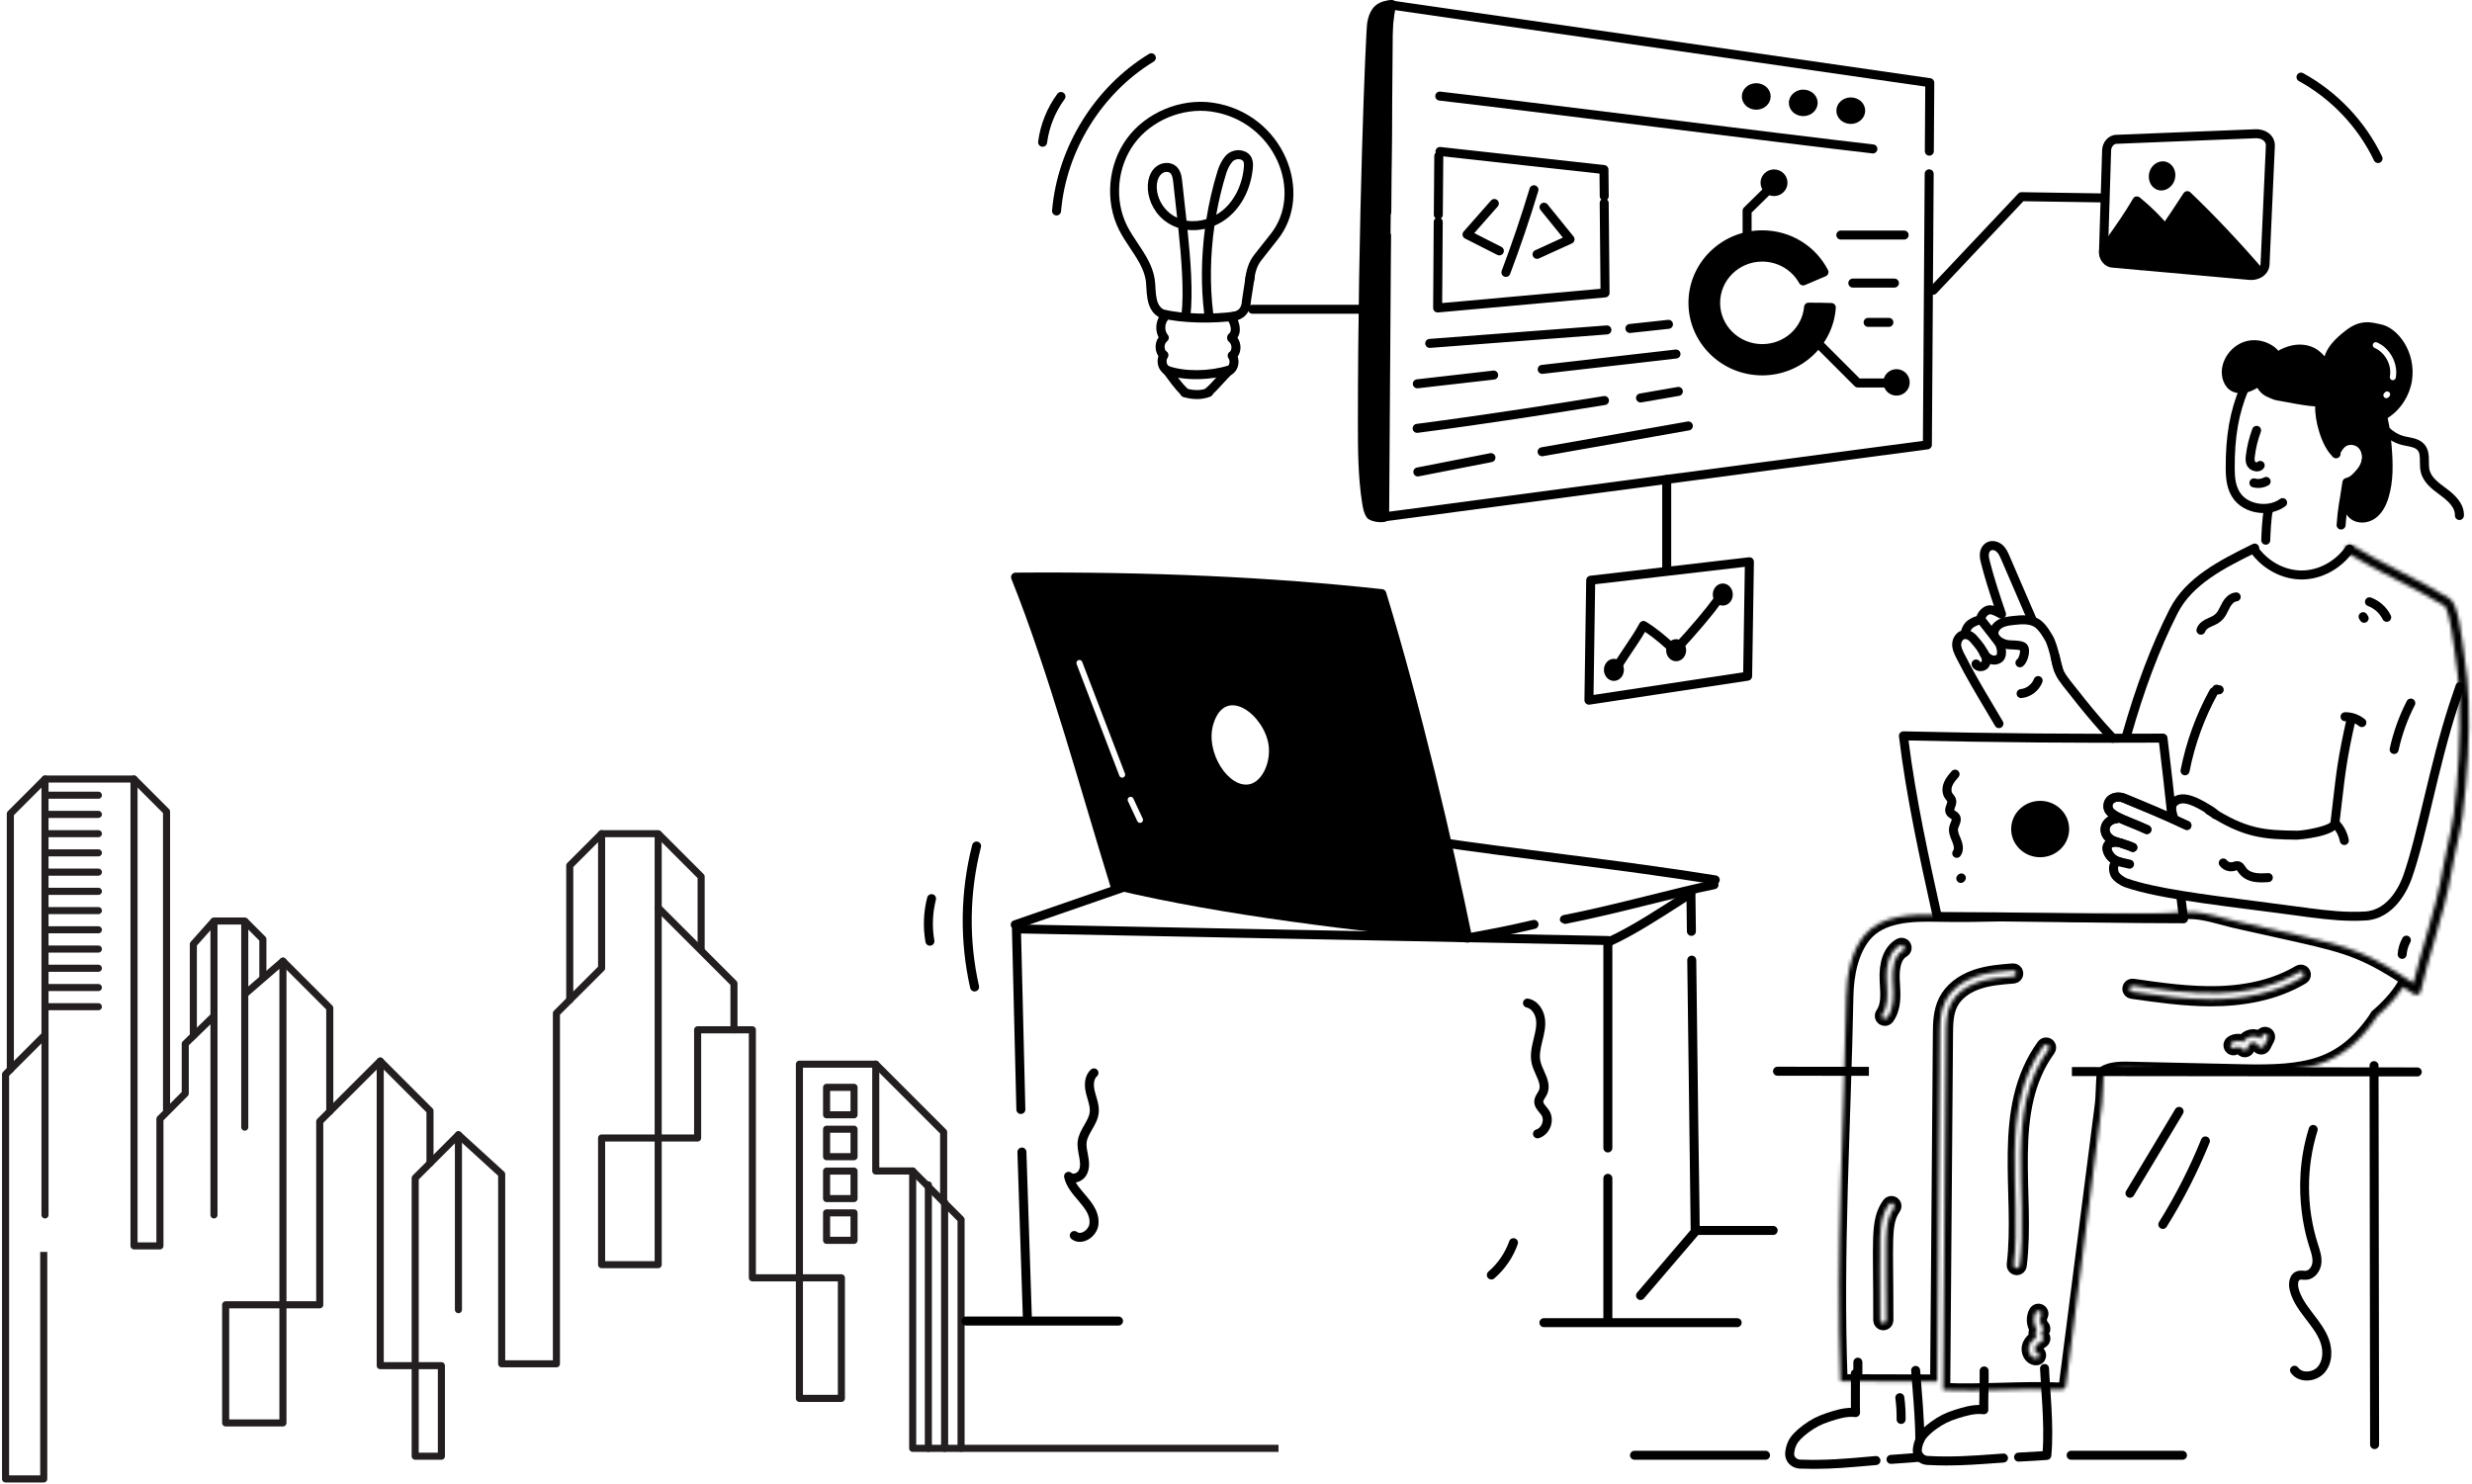 <svg width="698" height="419" viewBox="0 0 698 419" fill="none" xmlns="http://www.w3.org/2000/svg">
<path d="M12.35 353.54V417.643H1.57V303.38L12.707 292.243V220H37.842V351.835H45.157V315.975L52.307 308.798V294.773L60.42 286.908V260.095H69.11V280.748L79.89 271.425V401.83H63.72V368.472H90.285V316.69L107.362 299.64V385.66H124.632V411.235H117.235V332.668L129.445 320.457L141.655 331.595V385.138H157.11V286.138L169.87 273.405V235.428H185.847V357.143H169.87V321.365H196.985V290.812H212.44V360.855H237.575V394.9H225.722V300.52H247.282V330.688H257.705V409.008H361" stroke="#231F20" stroke-width="2" stroke-linejoin="round"/>
<path d="M12.707 220L2.917 229.79V302.06" stroke="#231F20" stroke-width="2" stroke-linecap="round" stroke-linejoin="round"/>
<path d="M37.842 220L47.027 229.185V313.28" stroke="#231F20" stroke-width="2" stroke-linecap="round" stroke-linejoin="round"/>
<path d="M79.89 271.425L93.117 284.653V313.885" stroke="#231F20" stroke-width="2" stroke-linecap="round" stroke-linejoin="round"/>
<path d="M107.362 299.64L121.415 313.693V328.488" stroke="#231F20" stroke-width="2" stroke-linecap="round" stroke-linejoin="round"/>
<path d="M185.847 256.328L207.242 277.723V290.813" stroke="#231F20" stroke-width="2" stroke-linecap="round" stroke-linejoin="round"/>
<path d="M60.42 260.095L54.59 266.64V292.985" stroke="#231F20" stroke-width="2" stroke-linejoin="round"/>
<path d="M69.11 260.095L74.225 265.21V276.54" stroke="#231F20" stroke-width="2" stroke-linejoin="round"/>
<path d="M60.42 286.907V343.09" stroke="#231F20" stroke-width="2" stroke-linecap="round" stroke-linejoin="round"/>
<path d="M12.707 224.565H27.777" stroke="#231F20" stroke-width="2" stroke-linecap="round" stroke-linejoin="round"/>
<path d="M12.707 229.982H27.777" stroke="#231F20" stroke-width="2" stroke-linecap="round" stroke-linejoin="round"/>
<path d="M12.707 235.427H27.777" stroke="#231F20" stroke-width="2" stroke-linecap="round" stroke-linejoin="round"/>
<path d="M12.707 240.845H27.777" stroke="#231F20" stroke-width="2" stroke-linecap="round" stroke-linejoin="round"/>
<path d="M12.707 246.29H27.777" stroke="#231F20" stroke-width="2" stroke-linecap="round" stroke-linejoin="round"/>
<path d="M12.707 251.708H27.777" stroke="#231F20" stroke-width="2" stroke-linecap="round" stroke-linejoin="round"/>
<path d="M12.707 257.152H27.777" stroke="#231F20" stroke-width="2" stroke-linecap="round" stroke-linejoin="round"/>
<path d="M12.707 262.57H27.777" stroke="#231F20" stroke-width="2" stroke-linecap="round" stroke-linejoin="round"/>
<path d="M12.707 268.015H27.777" stroke="#231F20" stroke-width="2" stroke-linecap="round" stroke-linejoin="round"/>
<path d="M12.707 273.433H27.777" stroke="#231F20" stroke-width="2" stroke-linecap="round" stroke-linejoin="round"/>
<path d="M12.707 278.877H27.777" stroke="#231F20" stroke-width="2" stroke-linecap="round" stroke-linejoin="round"/>
<path d="M12.707 284.295H27.777" stroke="#231F20" stroke-width="2" stroke-linecap="round" stroke-linejoin="round"/>
<path d="M12.707 292.243V343.09" stroke="#231F20" stroke-width="2" stroke-linecap="round" stroke-linejoin="round"/>
<path d="M185.847 235.427L197.975 247.555V268.455" stroke="#231F20" stroke-width="2" stroke-linejoin="round"/>
<path d="M257.705 330.688L271.372 344.382V409.007" stroke="#231F20" stroke-width="2" stroke-linecap="round" stroke-linejoin="round"/>
<path d="M247.282 300.52L266.45 319.688V339.515" stroke="#231F20" stroke-width="2" stroke-linecap="round" stroke-linejoin="round"/>
<path d="M241.15 307.065H233.395V314.82H241.15V307.065Z" stroke="#231F20" stroke-width="2" stroke-linecap="round" stroke-linejoin="round"/>
<path d="M241.15 318.89H233.395V326.645H241.15V318.89Z" stroke="#231F20" stroke-width="2" stroke-linecap="round" stroke-linejoin="round"/>
<path d="M241.15 330.715H233.395V338.47H241.15V330.715Z" stroke="#231F20" stroke-width="2" stroke-linecap="round" stroke-linejoin="round"/>
<path d="M241.15 342.513H233.395V350.268H241.15V342.513Z" stroke="#231F20" stroke-width="2" stroke-linecap="round" stroke-linejoin="round"/>
<path d="M262.132 334.593V409.008" stroke="#231F20" stroke-width="2" stroke-linecap="round" stroke-linejoin="round"/>
<path d="M266.725 339.515V409.008" stroke="#231F20" stroke-width="2" stroke-linecap="round" stroke-linejoin="round"/>
<path d="M169.87 235.427L160.877 244.42V282.397" stroke="#231F20" stroke-width="2" stroke-linecap="round" stroke-linejoin="round"/>
<path d="M129.445 320.458V369.848" stroke="#231F20" stroke-width="2" stroke-linecap="round" stroke-linejoin="round"/>
<path d="M69.11 280.748V318.313" stroke="#231F20" stroke-width="2" stroke-linecap="round" stroke-linejoin="round"/>
<path d="M383.419 119.609C383.419 127.166 383.456 134.76 384.643 142.218C384.863 143.602 385.143 145.03 385.948 146.163C386.754 147.296 389.967 147.763 391.253 147.285C393.085 146.604 391.679 144.42 391.703 142.421C391.795 134.811 392.969 37.948 392.972 37.758C393.115 25.967 391.988 13.402 394.095 1.841C394.16 1.487 394.224 1.121 394.147 0.77C393.901 -0.344 392.21 0.004 391.099 0.265C387.889 1.017 386.613 3.248 386.055 6.38C385.628 8.773 383.416 62.98 383.419 119.609Z" fill="black"/>
<path d="M453.998 325.446C453.297 325.446 452.727 324.877 452.727 324.175V266.845L288.308 263.611L289.525 313.286C289.543 313.988 288.987 314.571 288.286 314.588C287.574 314.605 287.002 314.05 286.985 313.349L285.734 262.346C285.717 261.656 286.244 261.061 287.029 261.044L454.023 264.329C454.715 264.343 455.268 264.908 455.268 265.599V324.175C455.269 324.877 454.7 325.446 453.998 325.446Z" fill="black"/>
<path d="M453.998 373.75C453.296 373.75 452.727 373.181 452.727 372.479V332.76C452.727 332.059 453.296 331.49 453.998 331.49C454.699 331.49 455.269 332.059 455.269 332.76V372.479C455.269 373.181 454.699 373.75 453.998 373.75Z" fill="black"/>
<path d="M288.821 372.214L287.283 325.378C287.26 324.677 287.81 324.09 288.511 324.067C289.203 324.023 289.8 324.594 289.823 325.295L291.361 372.132C291.384 372.832 290.835 373.42 290.133 373.443C289.482 373.481 288.845 372.949 288.821 372.214Z" fill="black"/>
<path d="M285.464 261.554C285.234 260.892 285.586 260.168 286.249 259.938L323.31 247.112C323.971 246.886 324.697 247.234 324.927 247.898C325.156 248.561 324.804 249.284 324.141 249.514L287.08 262.34C286.413 262.569 285.692 262.215 285.464 261.554Z" fill="black"/>
<path d="M454.515 267.131C453.154 267.131 452.755 265.276 453.979 264.708C460.991 261.454 468.273 256.641 476.78 251.175C477.369 250.797 478.157 250.968 478.535 251.56C478.913 252.152 478.74 252.937 478.15 253.315L475.16 255.234C467.813 259.956 461.469 264.033 455.05 267.013C454.877 267.093 454.694 267.131 454.515 267.131Z" fill="black"/>
<path d="M440.477 259.916C440.342 259.228 440.79 258.56 441.479 258.426C456.461 255.492 473.263 250.653 483.728 248.6C484.42 248.463 485.085 248.915 485.219 249.602C485.355 250.291 484.906 250.959 484.217 251.094C473.77 253.144 457.111 257.955 441.967 260.919C441.885 260.935 440.613 260.615 440.477 259.916Z" fill="black"/>
<path d="M413.733 265.016C413.599 264.327 414.05 263.661 414.739 263.528C421.409 262.241 423.817 261.928 432.864 259.815C433.549 259.656 434.229 260.08 434.39 260.763C434.549 261.447 434.124 262.13 433.441 262.29C424.239 264.439 421.645 264.782 415.221 266.023C414.536 266.156 413.866 265.709 413.733 265.016Z" fill="black"/>
<path d="M484.114 249.732C456.262 245.261 429.893 242.67 402.7 238.578C402.006 238.474 401.528 237.826 401.632 237.132C401.737 236.439 402.379 235.958 403.078 236.065C430.326 240.166 456.624 242.746 484.516 247.222C485.209 247.334 485.681 247.986 485.57 248.678C485.458 249.373 484.806 249.842 484.114 249.732Z" fill="black"/>
<path d="M340.199 203.651C342.225 197.152 346.274 196.476 348.523 196.647C354.028 197.075 359.718 203.281 360.7 209.927C361.534 215.567 358.9 222.52 353.649 223.882C345.351 226.034 337.216 213.218 340.199 203.651ZM342.624 204.407C340.124 212.431 347.092 222.961 353.011 221.422C356.449 220.531 358.915 215.229 358.187 210.3C356.958 201.986 346.071 193.35 342.624 204.407Z" fill="black"/>
<path d="M415.67 264.669C410.254 238.25 401.029 198.791 391.382 167.276C391.233 166.79 390.81 166.44 390.305 166.385C358.851 162.951 324.971 161.425 286.744 161.709C286.323 161.712 285.932 161.923 285.698 162.272C285.464 162.621 285.418 163.064 285.574 163.453C295.953 189.25 305.409 224.051 313.54 250.319C313.673 250.749 314.023 251.076 314.46 251.18C346.385 258.777 382.459 262.714 414.287 266.187C415.151 266.279 415.841 265.505 415.67 264.669ZM316.859 219.61C316.518 219.61 316.197 219.403 316.068 219.066L303.992 187.525C303.825 187.088 304.044 186.598 304.481 186.431C304.917 186.265 305.407 186.481 305.575 186.919L317.65 218.46C317.864 219.018 317.448 219.61 316.859 219.61ZM321.905 232.383C321.585 232.383 321.28 232.202 321.136 231.894L318.48 226.21C318.282 225.786 318.465 225.283 318.889 225.084C319.313 224.888 319.817 225.069 320.015 225.494L322.671 231.178C322.935 231.741 322.519 232.383 321.905 232.383ZM353.33 222.652C346.152 224.514 338.693 212.751 341.411 204.029C345.285 191.602 357.999 200.335 359.444 210.114C360.237 215.48 357.625 221.538 353.33 222.652Z" fill="black"/>
<path d="M462.402 366.815C461.869 366.358 461.807 365.557 462.263 365.023L477.384 347.354L476.418 271.163C476.409 270.462 476.971 269.886 477.673 269.877C477.678 269.877 477.684 269.877 477.689 269.877C478.384 269.877 478.95 270.436 478.959 271.132C479.875 352.753 480.219 347.947 479.626 348.643L464.194 366.676C463.738 367.209 462.936 367.271 462.402 366.815Z" fill="black"/>
<path d="M477.589 264.28C476.895 264.28 476.328 263.722 476.319 263.026L476.19 252.943C476.181 252.24 476.742 251.664 477.444 251.655C477.45 251.655 477.455 251.655 477.46 251.655C478.155 251.655 478.722 252.214 478.731 252.909L478.86 262.993C478.869 263.695 478.308 264.271 477.606 264.28C477.6 264.28 477.594 264.28 477.589 264.28Z" fill="black"/>
<path d="M434.13 321.466C433.58 321.466 433.073 321.106 432.911 320.551C432.715 319.878 433.101 319.172 433.775 318.975C434.486 318.768 435.099 318.154 435.415 317.33C435.732 316.508 435.689 315.64 435.3 315.009C435.133 314.739 434.898 314.457 434.65 314.157C433.992 313.365 433.173 312.378 433.22 311.011C433.253 310.039 433.73 309.276 434.113 308.663C434.275 308.404 434.427 308.161 434.526 307.939C435.093 306.666 434.429 305.181 433.66 303.462C433.217 302.471 432.758 301.445 432.505 300.363C431.977 298.093 432.451 295.791 432.982 293.629L433.048 293.361C433.512 291.476 433.95 289.695 433.711 287.973C433.504 286.482 432.522 284.81 431.046 284.505C430.359 284.363 429.917 283.69 430.059 283.004C430.201 282.315 430.877 281.875 431.561 282.017C434.326 282.589 435.898 285.246 436.228 287.624C436.535 289.828 436.017 291.932 435.516 293.968L435.45 294.235C434.973 296.176 434.578 298.061 434.98 299.785C435.177 300.63 435.567 301.502 435.98 302.424C436.869 304.412 437.876 306.665 436.847 308.973C436.676 309.358 436.459 309.704 436.269 310.009C436.012 310.42 435.769 310.808 435.76 311.099C435.745 311.499 436.163 312.001 436.605 312.533C436.899 312.887 437.203 313.253 437.464 313.676C438.266 314.978 438.387 316.685 437.787 318.243C437.188 319.802 435.954 320.987 434.486 321.416C434.368 321.449 434.248 321.466 434.13 321.466Z" fill="black"/>
<path d="M315.829 374.325H272.743C272.041 374.325 271.472 373.756 271.472 373.055C271.472 372.353 272.041 371.784 272.743 371.784H315.829C316.53 371.784 317.099 372.353 317.099 373.055C317.099 373.756 316.53 374.325 315.829 374.325Z" fill="black"/>
<path d="M490.507 374.788H435.944C435.243 374.788 434.674 374.219 434.674 373.517C434.674 372.816 435.243 372.247 435.944 372.247H490.507C491.209 372.247 491.778 372.816 491.778 373.517C491.778 374.219 491.209 374.788 490.507 374.788Z" fill="black"/>
<path d="M500.67 348.744H479.095C478.393 348.744 477.824 348.174 477.824 347.473C477.824 346.771 478.393 346.202 479.095 346.202H500.67C501.372 346.202 501.941 346.771 501.941 347.473C501.941 348.174 501.372 348.744 500.67 348.744Z" fill="black"/>
<path d="M682.548 301.438L585.029 301.333V303.874C585.115 303.874 682.652 303.979 682.547 303.979C683.248 303.979 683.817 303.41 683.818 302.71C683.818 302.008 683.25 301.438 682.548 301.438Z" fill="black"/>
<path d="M527.709 301.271C522.161 301.265 500.731 301.242 501.901 301.243C501.2 301.243 500.631 301.811 500.631 302.512C500.63 303.214 501.198 303.783 501.9 303.784L527.708 303.812L527.709 301.271Z" fill="black"/>
<path d="M652.18 259.046L651.069 258.911C650.373 258.826 649.876 258.193 649.961 257.496C650.046 256.8 650.679 256.309 651.375 256.388L652.489 256.523C657.676 257.16 662.153 257.711 667.727 257.411C674.599 257.055 677.783 249.524 678.596 247.224C682.587 235.915 686.021 215.973 691.503 199.082C691.728 198.379 693.163 194.212 693.381 193.518C693.591 192.849 694.302 192.47 694.974 192.686C695.644 192.896 696.016 193.61 695.805 194.279C695.587 194.977 694.149 199.157 693.921 199.863C688.312 217.143 685.204 236.142 680.992 248.071C680.047 250.747 676.307 259.511 667.859 259.949C662.183 260.25 657.718 259.724 652.18 259.046Z" fill="black"/>
<path d="M648.562 237.125C648.562 237.125 648.562 237.125 648.561 237.125C639.245 237.035 633.466 236.655 623.053 229.896C622.464 229.515 622.297 228.727 622.679 228.139C623.061 227.55 623.849 227.384 624.436 227.765C634.279 234.153 639.486 234.496 648.587 234.584C650.64 234.584 657.123 233.338 658.04 232.194C658.32 229.877 658.553 227.87 658.762 226.062C659.719 217.803 660.199 213.656 662.551 203.173C662.705 202.488 663.383 202.058 664.069 202.211C664.754 202.364 665.184 203.044 665.031 203.729C662.708 214.082 662.233 218.183 661.287 226.355C661.073 228.193 660.837 230.236 660.55 232.602C660.091 236.38 648.693 237.125 648.562 237.125Z" fill="black"/>
<path d="M600.421 209.097C600.306 209.097 600.19 209.082 600.074 209.049C599.399 208.858 599.006 208.155 599.198 207.48C603.074 193.773 607.462 182.175 612.615 172.024C617.187 163.018 626.894 158.196 635.458 153.941L636.071 153.637C636.7 153.323 637.463 153.58 637.775 154.209C638.087 154.837 637.831 155.6 637.203 155.912L636.589 156.217C628.378 160.296 619.071 164.919 614.882 173.174C609.804 183.176 605.474 194.624 601.643 208.172C601.485 208.732 600.975 209.097 600.421 209.097Z" fill="black"/>
<path d="M616.546 260.729C612.403 260.723 608.179 260.699 603.883 260.667C596.507 260.608 588.836 260.507 581.418 260.41C569.927 260.259 558.044 260.103 547.017 260.099C546.421 260.099 545.906 259.684 545.777 259.102L545.39 257.352C542.199 242.923 538.228 224.967 536.197 207.953C536.153 207.588 536.27 207.221 536.518 206.948C536.765 206.675 537.113 206.539 537.487 206.532C563.391 207.123 587.35 207.329 610.736 207.167C610.739 207.167 610.743 207.167 610.745 207.167C611.385 207.167 611.926 207.645 612.006 208.281C612.87 215.224 613.751 223.232 614.602 230.977C614.679 231.675 614.18 232.335 613.482 232.412C612.78 232.482 612.16 232.017 612.084 231.32L612.077 231.255C611.271 223.933 610.44 216.376 609.622 209.716C587.015 209.861 563.848 209.662 538.898 209.106C540.963 225.563 544.784 242.841 547.872 256.803L548.039 257.558C569.04 257.582 591.762 258.127 615.111 258.185C614.91 256.564 614.698 254.764 614.536 253.405C614.453 252.709 614.95 252.076 615.647 251.993C616.346 251.904 616.977 252.407 617.059 253.104L617.195 254.241C617.206 254.328 617.727 258.702 617.806 259.284C617.858 259.648 617.748 260.017 617.506 260.294C617.089 260.771 616.462 260.748 616.546 260.729Z" fill="black"/>
<path d="M660.948 149.531C660.248 149.481 659.721 148.873 659.772 148.172C660.131 143.146 660.548 141.977 661.426 136.049C661.502 135.533 661.886 135.116 662.394 134.998C663.673 134.7 664.435 133.811 665.4 132.686C665.444 132.602 667.645 130.454 666.697 127.695C665.825 125.154 662.093 123.571 660.786 125.953C660.616 126.264 660.383 126.884 660.742 127.542C661.079 128.157 660.852 128.93 660.236 129.266C659.62 129.602 658.849 129.376 658.512 128.759C657.825 127.503 657.843 126.034 658.558 124.731C660.983 120.311 667.513 122.246 669.101 126.869C669.921 129.256 669.314 132.034 667.518 134.119L667.329 134.34C666.375 135.453 665.393 136.598 663.821 137.21C663.009 142.56 662.641 143.684 662.307 148.354C662.255 149.07 661.626 149.584 660.948 149.531Z" fill="black"/>
<path d="M639.136 144.881C635.974 144.881 632.795 143.595 630.872 141.182C628.763 138.534 628.467 135.212 628.455 132.311C628.418 123.027 629.629 116.133 632.506 109.258C632.776 108.611 633.519 108.305 634.169 108.576C634.816 108.847 635.121 109.591 634.85 110.239C632.113 116.781 630.96 123.378 630.996 132.301C631.007 134.889 631.24 137.565 632.86 139.599C635.232 142.576 640.636 143.233 643.771 140.921C644.335 140.504 645.13 140.624 645.548 141.19C645.964 141.755 645.844 142.55 645.278 142.967C643.523 144.26 641.333 144.881 639.136 144.881Z" fill="black"/>
<path d="M637.279 133.123C636.362 133.123 635.417 132.71 634.863 132.05C633.889 130.893 634.053 129.46 634.131 128.772C634.43 126.148 635.054 123.562 635.989 121.086C636.237 120.43 636.973 120.101 637.626 120.346C638.283 120.593 638.615 121.327 638.367 121.983C637.507 124.263 636.931 126.644 636.656 129.06C636.583 129.699 636.583 130.147 636.807 130.415C636.878 130.495 637.096 130.573 637.247 130.582C637.637 130.14 638.3 130.019 638.83 130.323C639.438 130.673 639.648 131.449 639.299 132.058C638.954 132.659 638.314 133.043 637.542 133.111C637.455 133.119 637.367 133.123 637.279 133.123Z" fill="black"/>
<path d="M637.629 137.802C637.109 137.802 636.587 137.734 636.084 137.595C635.407 137.41 635.008 136.711 635.194 136.034C635.381 135.357 636.08 134.956 636.755 135.145C637.577 135.37 638.512 135.258 639.258 134.847C639.871 134.508 640.645 134.73 640.984 135.346C641.324 135.96 641.1 136.733 640.485 137.072C639.612 137.554 638.621 137.802 637.629 137.802Z" fill="black"/>
<path d="M639.764 153.818C639.755 153.818 639.746 153.818 639.737 153.818C639.035 153.803 638.478 153.223 638.492 152.521C638.514 151.518 638.745 145.685 639.263 143.985C639.466 143.313 640.177 142.934 640.848 143.14C641.519 143.344 641.898 144.054 641.693 144.726C641.347 145.861 641.07 150.804 641.034 152.574C641.019 153.266 640.453 153.818 639.764 153.818Z" fill="black"/>
<path d="M649.901 163.643C644.354 163.643 638.821 160.689 635.45 155.924C635.044 155.35 635.18 154.558 635.753 154.152C636.325 153.747 637.119 153.883 637.525 154.456C640.427 158.559 645.165 161.102 649.901 161.102C649.918 161.102 649.934 161.102 649.952 161.102C654.704 161.085 659.452 158.501 662.34 154.361C662.742 153.784 663.534 153.646 664.11 154.046C664.686 154.448 664.826 155.239 664.425 155.815C661.07 160.623 655.528 163.623 649.962 163.643C649.942 163.643 649.921 163.643 649.901 163.643Z" fill="black"/>
<path d="M606.212 235.538C606.034 235.538 605.854 235.501 605.682 235.422C604.135 234.711 602.645 234.105 601.329 233.571C596.991 231.806 593.857 230.531 593.935 227.571C593.968 226.291 594.567 225.208 595.621 224.522C596.893 223.695 598.651 223.582 600.214 224.224C605.382 226.352 612.459 229.268 618.06 231.958C618.693 232.262 618.96 233.021 618.656 233.654C618.352 234.286 617.594 234.553 616.96 234.249C611.424 231.59 604.386 228.691 599.246 226.573C598.471 226.255 597.57 226.284 597.008 226.652C596.66 226.878 596.486 227.2 596.474 227.638C596.443 228.84 599.151 229.941 602.287 231.216C603.626 231.761 605.145 232.379 606.743 233.112C607.381 233.405 607.66 234.16 607.367 234.797C607.153 235.263 606.693 235.538 606.212 235.538Z" fill="black"/>
<path d="M650.603 258.833C629.846 255.987 610.183 254.118 599.889 250.5C598.806 250.118 596.912 248.948 596.17 247.741C595.648 246.91 595.187 245.091 595.818 243.684C596.215 242.8 596.977 242.223 597.965 242.057C598.129 242.03 598.298 242.034 598.461 242.071C599.512 242.315 600.552 242.559 601.597 242.808C602.28 242.971 602.702 243.656 602.539 244.339C602.376 245.02 601.692 245.446 601.008 245.28C600.075 245.059 599.146 244.839 598.21 244.623C598.17 244.651 598.154 244.686 598.137 244.724C597.933 245.179 598.145 246.108 598.329 246.4C598.645 246.917 599.923 247.818 600.733 248.102C608.466 250.822 621.877 252.543 637.404 254.536C641.797 255.101 646.341 255.684 650.948 256.315C651.643 256.41 652.13 257.051 652.035 257.747C651.942 258.416 651.332 258.926 650.603 258.833Z" fill="black"/>
<path d="M598.179 244.578C598.055 244.578 597.93 244.56 597.805 244.522C595.333 243.763 593.955 241.687 593.721 240.079C593.55 238.901 593.962 237.855 594.825 237.282C596.188 236.377 597.975 236.326 599.99 237.132C600.334 237.27 600.591 237.345 600.846 237.421C601.319 237.561 601.854 237.72 602.786 238.17C603.418 238.475 603.683 239.234 603.378 239.866C603.072 240.498 602.311 240.762 601.681 240.458C600.934 240.097 600.559 239.986 600.124 239.857C599.802 239.762 599.48 239.665 599.046 239.491C598.205 239.155 597.033 238.864 596.231 239.399C596.226 239.42 596.173 239.683 596.356 240.142C596.622 240.814 597.358 241.727 598.552 242.093C599.223 242.298 599.599 243.01 599.393 243.681C599.226 244.227 598.723 244.578 598.179 244.578Z" fill="black"/>
<path d="M597.522 238.969C597.408 238.969 597.292 238.954 597.177 238.922C594.144 238.068 592.962 235.787 593.135 233.905C593.301 232.105 594.745 230.173 597.598 229.913C598.285 229.851 598.915 230.364 598.979 231.064C599.042 231.763 598.527 232.381 597.828 232.445C596.599 232.556 595.75 233.221 595.665 234.138C595.594 234.911 596.128 235.986 597.866 236.475C598.542 236.665 598.934 237.368 598.745 238.043C598.587 238.604 598.077 238.969 597.522 238.969Z" fill="black"/>
<path d="M606.212 235.538C606.034 235.538 605.854 235.501 605.682 235.422C604.135 234.711 602.645 234.105 601.329 233.571C596.991 231.806 593.857 230.531 593.935 227.571C593.968 226.291 594.567 225.208 595.621 224.522C596.893 223.695 598.651 223.582 600.214 224.224C605.382 226.352 612.459 229.268 618.06 231.958C618.693 232.262 618.96 233.021 618.656 233.654C618.352 234.286 617.594 234.553 616.96 234.249C611.424 231.59 604.386 228.691 599.246 226.573C598.471 226.255 597.57 226.284 597.008 226.652C596.66 226.878 596.486 227.2 596.474 227.638C596.443 228.84 599.151 229.941 602.287 231.216C603.626 231.761 605.145 232.379 606.743 233.112C607.381 233.405 607.66 234.16 607.367 234.797C607.153 235.263 606.693 235.538 606.212 235.538Z" fill="black"/>
<path d="M612.429 231.011C612.169 229.937 611.792 229.016 611.961 227.656C612.148 226.151 613.4 224.897 615.149 224.462C617.299 223.929 620.023 224.825 624.265 227.453C625.122 227.978 625.924 228.452 626.535 229.249C626.962 229.807 626.857 230.604 626.3 231.031C625.743 231.458 624.945 231.352 624.519 230.796C624.187 230.363 623.569 230.007 622.926 229.613C619.465 227.468 617.124 226.589 615.762 226.929C615.191 227.07 614.546 227.457 614.482 227.969C614.381 228.785 614.646 229.352 614.899 230.417C615.064 231.099 614.644 231.785 613.961 231.949C613.275 232.113 612.592 231.689 612.429 231.011Z" fill="black"/>
<path d="M598.179 244.578C598.055 244.578 597.93 244.56 597.805 244.522C595.333 243.763 593.955 241.687 593.721 240.079C593.55 238.901 593.962 237.855 594.825 237.282C596.188 236.377 597.975 236.326 599.99 237.132C600.334 237.27 600.591 237.345 600.846 237.421C601.319 237.561 601.854 237.72 602.786 238.17C603.418 238.475 603.683 239.234 603.378 239.866C603.072 240.498 602.311 240.762 601.681 240.458C600.934 240.097 600.559 239.986 600.124 239.857C599.802 239.762 599.48 239.665 599.046 239.491C598.205 239.155 597.033 238.864 596.231 239.399C596.226 239.42 596.173 239.683 596.356 240.142C596.622 240.814 597.358 241.727 598.552 242.093C599.223 242.298 599.599 243.01 599.393 243.681C599.226 244.227 598.723 244.578 598.179 244.578Z" fill="black"/>
<path d="M597.522 238.969C597.408 238.969 597.292 238.954 597.177 238.922C594.144 238.068 592.962 235.787 593.135 233.905C593.301 232.105 594.745 230.173 597.598 229.913C598.285 229.851 598.915 230.364 598.979 231.064C599.042 231.763 598.527 232.381 597.828 232.445C596.599 232.556 595.75 233.221 595.665 234.138C595.594 234.911 596.128 235.986 597.866 236.475C598.542 236.665 598.934 237.368 598.745 238.043C598.587 238.604 598.077 238.969 597.522 238.969Z" fill="black"/>
<path d="M616.732 218.924C616.044 218.789 615.595 218.121 615.73 217.432C617.288 209.497 620.05 201.881 623.941 194.794C624.277 194.179 625.051 193.953 625.665 194.292C626.281 194.63 626.506 195.402 626.168 196.017C622.404 202.874 619.731 210.243 618.224 217.922C618.087 218.614 617.413 219.06 616.732 218.924Z" fill="black"/>
<path d="M581.227 190.38C580.676 190.38 580.168 190.019 580.007 189.462C579.727 188.494 579.459 187.404 579.2 186.348L579.116 186.006C578.651 184.101 578.096 181.968 577.383 180.753C576.894 179.909 576.308 178.945 575.645 178.156C575.205 177.621 574.752 177.214 574.325 176.969C572.811 176.1 570.806 176.242 568.71 176.477C567.604 176.6 566.463 176.727 565.563 177.173C564.804 177.551 564.274 178.206 564.275 178.763C564.279 179.671 565.606 180.46 566.851 180.739C567.176 180.811 567.756 180.834 568.317 180.857C569.508 180.905 570.738 180.954 571.643 181.433C571.763 181.489 571.876 181.558 571.981 181.64C572.385 181.908 572.941 182.575 572.924 183.956C572.905 185.454 572.181 187.521 571.043 188.249C570.452 188.626 569.667 188.454 569.288 187.862C568.913 187.276 569.081 186.497 569.662 186.116C570.065 185.77 570.49 184.232 570.372 183.642C569.929 183.465 568.907 183.424 568.215 183.396C567.512 183.368 566.847 183.342 566.298 183.22C564.035 182.713 561.747 181.141 561.733 178.773C561.73 177.212 562.764 175.729 564.432 174.898C565.735 174.252 567.165 174.093 568.427 173.951C570.854 173.678 573.409 173.515 575.59 174.765C576.29 175.167 576.967 175.762 577.6 176.532C578.379 177.461 579.038 178.54 579.579 179.473C580.462 180.98 581.054 183.228 581.584 185.401L581.668 185.742C581.921 186.773 582.184 187.838 582.449 188.758C582.643 189.432 582.255 190.136 581.581 190.331C581.463 190.365 581.344 190.38 581.227 190.38Z" fill="black"/>
<path d="M564.431 205.626C563.995 205.626 563.57 205.401 563.333 204.998C562.483 203.544 561.609 202.079 560.723 200.593C557.969 195.975 555.122 191.2 552.452 185.929C551.878 184.796 551.163 183.387 551.219 181.81C551.28 180.062 552.555 178.129 554.581 177.922C555.871 177.795 557.213 178.405 558.205 179.564L558.47 179.871C559.042 180.536 559.69 181.289 560.196 182.001C560.794 182.843 561.177 183.583 561.62 184.441C562.402 185.951 562.29 187.566 561.363 188.61C560.703 189.354 559.599 189.689 558.558 189.458C557.668 189.261 556.993 188.667 556.754 187.868C556.553 187.196 556.935 186.488 557.607 186.287C558.225 186.102 558.872 186.408 559.13 186.982C559.24 186.998 559.409 186.972 559.465 186.92C559.704 186.651 559.609 186.083 559.391 185.661C558.948 184.804 558.619 184.169 558.124 183.472C557.687 182.856 557.08 182.151 556.544 181.53L556.276 181.216C555.927 180.81 555.37 180.395 554.841 180.45C554.231 180.512 553.781 181.263 553.758 181.899C553.726 182.82 554.231 183.816 554.719 184.78C557.349 189.973 560.174 194.71 562.906 199.292C563.795 200.783 564.672 202.254 565.527 203.713C565.881 204.319 565.677 205.097 565.072 205.452C564.87 205.57 564.649 205.626 564.431 205.626Z" fill="black"/>
<path d="M563.089 187.683C562.734 187.683 562.372 187.631 562.012 187.527C560.711 187.151 559.505 186.093 559.011 184.894C558.744 184.245 559.053 183.502 559.702 183.235C560.35 182.969 561.093 183.277 561.361 183.926C561.538 184.354 562.093 184.905 562.717 185.086C563.22 185.231 563.533 185.067 563.723 184.933C563.746 184.917 563.82 184.814 563.861 184.56C563.992 183.742 563.634 182.512 563.226 181.958C562.809 181.393 562.93 180.598 563.495 180.182C564.058 179.764 564.854 179.885 565.271 180.451C565.997 181.435 566.629 183.351 566.37 184.963C566.226 185.855 565.82 186.561 565.194 187.006C564.562 187.453 563.839 187.683 563.089 187.683Z" fill="black"/>
<path d="M555.039 180.409C554.542 180.409 554.07 180.116 553.866 179.629C553.227 178.105 554.551 176.22 555.065 175.681C555.539 175.183 556.865 174.307 558.12 173.995C558.619 172.507 560.001 171.18 561.464 170.966C561.968 170.893 562.493 170.954 563.011 171.091C561.698 167.184 560.404 163.13 559.389 159.137C559.137 158.141 558.921 157.161 559.063 156.11C559.252 154.711 560.101 153.536 561.28 153.045C562.836 152.397 564.541 153.051 565.54 153.989C566.498 154.887 567.001 156.057 567.405 156.997L575.014 174.639C575.291 175.284 574.994 176.032 574.35 176.309C573.706 176.588 572.958 176.29 572.681 175.645L565.072 158.002C564.727 157.203 564.373 156.378 563.801 155.842C563.341 155.41 562.68 155.214 562.257 155.391C561.867 155.553 561.637 156.039 561.581 156.449C561.5 157.051 561.657 157.739 561.853 158.512C563.088 163.37 564.756 168.36 566.36 173.053C566.531 173.552 566.374 174.106 565.967 174.442C565.561 174.78 564.985 174.829 564.53 174.568C563.89 174.205 562.462 173.389 561.83 173.481C561.199 173.573 560.456 174.586 560.465 175.152C560.472 175.549 560.293 175.927 559.981 176.172C559.686 176.405 559.305 176.496 558.94 176.419C558.491 176.44 557.225 177.097 556.905 177.434C556.572 177.783 556.25 178.453 556.237 178.719C556.458 179.349 556.152 180.049 555.529 180.31C555.369 180.377 555.203 180.409 555.039 180.409Z" fill="black"/>
<path d="M564.298 182.558C563.917 182.558 563.541 182.387 563.29 182.063C563.005 181.692 561.938 180.336 560.87 178.98C559.797 177.616 558.722 176.251 558.434 175.878C558.006 175.322 558.109 174.523 558.665 174.095C559.222 173.666 560.019 173.771 560.448 174.326C560.733 174.696 561.8 176.052 562.867 177.409C563.941 178.773 565.016 180.138 565.304 180.511C565.731 181.067 565.629 181.865 565.073 182.294C564.841 182.472 564.568 182.558 564.298 182.558Z" fill="black"/>
<path d="M596.582 209.761C596.243 209.761 595.906 209.627 595.656 209.36C594.498 208.129 593.486 207.019 592.562 205.969C590.022 203.097 587.493 200.044 584.834 196.638C584.49 196.198 584.137 195.758 583.782 195.318C582.907 194.231 582.004 193.107 581.211 191.93C580.214 190.452 579.503 188.425 579.098 185.902C579.095 185.887 579.094 185.872 579.091 185.856L579.046 185.585C578.933 184.892 579.403 184.239 580.095 184.126C580.794 184.012 581.441 184.484 581.554 185.176L581.605 185.481C581.609 185.503 581.613 185.525 581.615 185.547C581.962 187.679 582.534 189.349 583.317 190.509C584.051 191.597 584.921 192.679 585.762 193.725C586.124 194.175 586.485 194.624 586.837 195.074C589.463 198.439 591.96 201.453 594.468 204.288C595.376 205.32 596.369 206.409 597.507 207.62C597.988 208.131 597.963 208.935 597.452 209.416C597.207 209.647 596.894 209.761 596.582 209.761Z" fill="black"/>
<path d="M570.685 197.136C570.035 197.136 569.481 196.641 569.421 195.981C569.357 195.282 569.871 194.664 570.57 194.6C572.186 194.453 573.721 193.278 574.305 191.745C574.555 191.089 575.29 190.763 575.944 191.009C576.6 191.259 576.929 191.992 576.68 192.648C575.75 195.093 573.388 196.894 570.802 197.131C570.762 197.135 570.724 197.136 570.685 197.136Z" fill="black"/>
<path d="M542.095 407.918C541.394 407.918 540.825 407.35 540.824 406.649C540.817 402.307 540.424 397.023 540.071 392.704C539.882 390.404 539.688 388.025 539.639 387.067C539.603 386.366 540.143 385.769 540.843 385.733C541.565 385.716 542.141 386.237 542.177 386.938C542.223 387.857 542.417 390.215 542.604 392.496C542.758 394.379 542.905 396.182 542.957 397.018C543.178 400.447 543.361 403.539 543.366 406.645C543.367 407.347 542.799 407.917 542.097 407.917C542.097 407.917 542.096 407.918 542.095 407.918Z" fill="black"/>
<path d="M533.956 413.395C533.293 413.395 532.735 412.88 532.689 412.208C532.643 411.509 533.172 410.903 533.873 410.856L535.03 410.778C537.158 410.644 539.135 410.498 541.054 410.33C541.282 410.109 541.594 409.972 541.937 409.972C542.639 409.972 543.208 410.542 543.208 411.243C543.208 411.373 543.199 411.494 543.186 411.623C543.129 412.232 542.644 412.739 542.034 412.794C539.857 412.992 537.62 413.162 535.197 413.314L534.042 413.392C534.014 413.394 533.985 413.395 533.956 413.395Z" fill="black"/>
<path d="M512.119 414.809C510.86 414.809 509.57 414.786 508.239 414.734C506.996 414.685 505.833 414.143 505.048 413.248C504.317 412.411 503.971 411.333 504.076 410.211C504.184 409.057 504.473 407.973 504.934 406.992C505.604 405.569 506.972 404.098 509.113 402.494C511.23 400.91 513.145 399.916 515.722 399.061C518.044 398.288 520.328 397.599 522.626 397.568C522.626 397.55 522.625 397.532 522.625 397.513C522.612 396.91 522.617 395.559 522.625 394.043C522.635 391.769 522.648 388.94 522.593 388.023C522.55 387.322 523.083 386.72 523.784 386.678C524.467 386.623 525.087 387.169 525.129 387.869C525.19 388.868 525.177 391.623 525.166 394.055C525.16 395.542 525.153 396.867 525.166 397.47C525.172 397.931 525.184 398.387 525.205 398.844C525.223 399.217 525.076 399.579 524.802 399.834C524.529 400.088 524.157 400.216 523.787 400.165C521.509 399.9 519.052 400.631 516.523 401.473C514.223 402.235 512.518 403.12 510.636 404.529C508.86 405.859 507.715 407.051 507.234 408.075C506.897 408.788 506.686 409.586 506.606 410.446C506.566 410.88 506.686 411.259 506.961 411.573C507.288 411.946 507.79 412.173 508.338 412.194C515.197 412.463 520.999 411.948 527.144 411.404L529.584 411.19C530.285 411.116 530.898 411.648 530.959 412.347C531.019 413.047 530.501 413.662 529.802 413.722L527.368 413.935C522.322 414.382 517.501 414.809 512.119 414.809Z" fill="black"/>
<path d="M569.974 412.755C569.313 412.755 568.756 412.243 568.709 411.573C568.659 410.873 569.187 410.266 569.887 410.217C570.17 410.197 570.455 410.182 570.741 410.168L571.074 410.151C573.055 410.06 574.928 409.951 576.772 409.819C577.356 402.05 576.188 390.99 576.03 386.509C576.005 385.808 576.552 385.219 577.254 385.194C577.959 385.14 578.544 385.717 578.569 386.418C578.75 391.456 580.021 402.81 579.21 411.131C579.149 411.745 578.657 412.228 578.042 412.275C575.822 412.444 573.584 412.58 571.199 412.689L570.866 412.707C570.598 412.72 570.332 412.732 570.065 412.751C570.035 412.754 570.005 412.755 569.974 412.755Z" fill="black"/>
<path d="M549.614 413.846C547.868 413.846 546.075 413.803 544.222 413.702C542.906 413.639 541.702 413.024 540.929 412.017C540.298 411.191 540.012 410.162 540.122 409.119C540.245 408.048 540.519 407.044 540.938 406.122L540.982 406.022C540.992 405.999 541.025 405.929 541.035 405.906C541.737 404.484 543.127 403.037 545.285 401.481C547.418 399.925 549.349 398.958 551.944 398.148C554.211 397.427 556.514 396.756 558.865 396.756C558.859 396.066 558.887 394.621 558.919 393.025C558.963 390.83 559.017 388.098 558.978 387.21C558.947 386.509 559.49 385.915 560.191 385.885C560.897 385.829 561.486 386.396 561.516 387.097C561.56 388.066 561.506 390.727 561.46 393.076C561.434 394.371 561.377 396.816 561.422 398.067C561.451 398.847 560.773 399.475 559.983 399.372C557.713 399.067 555.247 399.765 552.708 400.572C550.392 401.295 548.675 402.153 546.776 403.538C544.545 405.147 543.663 406.325 543.315 407.031L543.288 407.093C543.283 407.103 543.256 407.161 543.252 407.172C542.943 407.853 542.739 408.602 542.648 409.397C542.596 409.892 542.782 410.255 542.947 410.472C543.257 410.877 543.783 411.136 544.352 411.164C551.176 411.535 556.958 411.113 563.082 410.664L565.613 410.481C566.304 410.417 566.92 410.958 566.97 411.659C567.019 412.359 566.491 412.967 565.792 413.016L563.268 413.199C558.91 413.518 554.443 413.846 549.614 413.846Z" fill="black"/>
<path d="M582.99 234.135C582.996 230.439 579.903 227.438 576.083 227.432C572.264 227.427 569.163 230.419 569.158 234.116C569.152 237.813 572.245 240.814 576.065 240.819C579.884 240.824 582.985 237.832 582.99 234.135Z" fill="black"/>
<path d="M576.065 242.084C576.062 242.084 576.058 242.084 576.054 242.084C573.875 242.081 571.825 241.255 570.282 239.759C568.729 238.251 567.875 236.244 567.878 234.109C567.883 229.722 571.556 226.156 576.065 226.156C576.068 226.156 576.072 226.156 576.076 226.156C578.255 226.159 580.305 226.985 581.847 228.482C583.401 229.99 584.255 231.996 584.252 234.131C584.247 238.519 580.574 242.084 576.065 242.084ZM576.065 228.697C572.955 228.697 570.423 231.125 570.419 234.113C570.417 235.553 570.997 236.91 572.053 237.935C573.119 238.969 574.541 239.541 576.057 239.543C579.153 239.581 581.707 237.116 581.711 234.127C581.713 232.687 581.133 231.33 580.077 230.306C579.011 229.271 577.589 228.699 576.072 228.697C576.07 228.697 576.068 228.697 576.065 228.697Z" fill="black"/>
<mask id="path-87-inside-1_161_32" fill="white">
<path d="M697.043 198.248C696.859 193.254 696.545 189.875 695.797 184.854C695.091 180.118 694.241 170.633 691.672 169.018C687.495 166.389 682.592 163.887 677.852 161.468C673.164 159.074 668.315 156.6 664.236 154.033C663.644 153.66 662.858 153.837 662.484 154.432C662.11 155.026 662.288 155.81 662.882 156.184C667.058 158.811 671.958 161.312 676.697 163.731C681.387 166.125 686.238 168.601 690.298 171.154C690.883 171.65 691.842 174.241 693.086 183.765C693.697 188.445 694.23 190.91 694.503 198.341C694.826 207.134 694.156 219.837 692.837 229.952C692.474 232.737 691.839 235.578 691.225 238.324C688.724 249.51 690.117 247.183 684.865 265.232C683.698 269.238 682.498 273.365 681.462 277.621C668.796 269.213 664.111 267.471 648.607 264.01C630.034 259.815 632.439 260.499 627.874 259.273C624.208 258.29 620.42 257.276 616.723 257.577C610.478 258.094 604.132 258.132 597.995 258.169C592.731 258.199 586.906 258.333 585.128 258.335C572.234 257.665 560.783 258.621 546.89 258.311C539.544 258.146 531.121 258.448 526.444 264.114C522.677 268.677 521.452 275.429 521.338 281.345C520.645 317.299 518.339 353.406 519.701 390.076C528.8 390.099 537.899 390.122 546.997 390.145C547.28 354.837 547.467 329.212 547.765 292.162C547.789 289.133 547.817 285.7 549.314 282.694C550.839 279.635 553.854 277.192 557.801 275.817C561.243 274.618 564.877 274.335 568.392 274.061C568.85 274.026 569.266 274.374 569.302 274.84C569.339 275.306 568.99 275.714 568.524 275.75C565.117 276.016 561.592 276.29 558.359 277.417C554.83 278.646 552.157 280.788 550.83 283.451C549.508 286.105 549.482 289.33 549.459 292.175C549.154 330.141 548.968 355.653 548.673 392.533C554.211 392.785 559.603 392.636 565.299 392.48C570.819 392.328 576.529 392.172 582.004 392.435C582.663 392.448 583.242 391.985 583.326 391.327L593.509 311.832C593.782 309.687 593.73 306.455 594.013 303.107C595.95 301.664 599.541 301.776 601.567 301.822C612.105 302.061 622.642 302.299 633.179 302.537C650.99 302.94 661.147 301.376 670.52 288.006C670.619 287.864 670.845 287.495 671.157 286.978C674.142 284.427 676.699 281.617 678.524 278.726C679.549 279.398 680.566 280.075 681.574 280.747C681.922 280.979 682.362 281.025 682.749 280.87C683.137 280.716 683.424 280.381 683.517 279.974C684.623 275.155 685.987 270.472 687.304 265.942C689.207 259.405 691.174 252.645 692.355 245.49C693.183 240.482 694.686 235.427 695.357 230.281C696.714 219.88 697.375 207.306 697.043 198.248ZM534.762 341.072C531.723 345.427 532.673 350.106 532.626 372.823C532.628 373.291 532.25 373.672 531.783 373.674C531.782 373.674 531.78 373.674 531.779 373.674C531.313 373.674 530.934 373.296 530.932 372.83C530.995 349.784 529.973 344.973 533.372 340.102C533.64 339.719 534.169 339.625 534.552 339.892C534.936 340.16 535.03 340.688 534.762 341.072ZM537.354 268.405C534.652 269.933 534.272 273.82 534.428 276.813L534.485 277.82C534.675 280.997 534.89 284.599 532.9 287.363C532.734 287.593 532.474 287.716 532.211 287.716C532.04 287.716 531.867 287.664 531.717 287.556C531.338 287.283 531.252 286.754 531.525 286.374C533.163 284.098 532.976 280.958 532.795 277.921L532.736 276.9C532.476 271.925 533.785 268.477 536.52 266.931C536.927 266.7 537.444 266.844 537.674 267.251C537.905 267.658 537.761 268.175 537.354 268.405ZM576.569 378.708C575.673 379.264 574.906 379.784 574.597 380.506C574.387 380.996 574.578 381.836 575.035 381.903C575.499 381.97 575.82 382.4 575.752 382.863C575.59 383.974 573.935 383.768 573.185 382.429C572.753 381.659 572.696 380.642 573.04 379.839C573.45 378.883 574.234 378.221 574.973 377.719C574.665 376.943 574.694 376.039 575.064 375.288C574.142 373.919 574.025 372.043 574.831 370.588C575.058 370.179 575.575 370.031 575.983 370.257C576.392 370.484 576.54 371 576.313 371.409C575.753 372.42 575.929 373.817 576.723 374.658C577.024 374.977 577.032 375.475 576.74 375.803C576.362 376.227 576.366 376.998 576.749 377.418C576.918 377.604 576.996 377.856 576.961 378.105C576.926 378.354 576.783 378.576 576.569 378.708ZM578.425 296.312C565.904 313.611 572.782 337.129 570.292 357.368C570.24 357.798 569.874 358.112 569.452 358.112C568.942 358.112 568.549 357.665 568.611 357.161C571.099 336.914 564.096 313.217 577.051 295.32C577.327 294.94 577.856 294.855 578.234 295.129C578.614 295.404 578.698 295.934 578.425 296.312ZM640.325 293.199L639.221 295.34C639.07 295.633 638.754 295.829 638.435 295.799C638.106 295.786 637.814 295.584 637.687 295.281C637.424 294.655 636.668 294.236 635.993 294.35C635.322 294.465 634.742 295.11 634.701 295.79C634.653 296.586 633.63 296.877 633.166 296.231C632.734 295.628 631.751 295.456 631.14 295.881C630.755 296.149 630.228 296.054 629.961 295.67C629.693 295.285 629.788 294.757 630.172 294.49C631.127 293.826 632.412 293.8 633.429 294.306C634.436 292.55 636.691 292.068 638.318 293.395L638.82 292.423C639.034 292.007 639.545 291.842 639.96 292.058C640.376 292.272 640.539 292.784 640.325 293.199ZM650.099 275.966C642.375 280.578 633.272 282.182 624.274 282.182C616.755 282.182 609.257 281.108 601.985 280.065C601.521 279.998 601.199 279.57 601.266 279.107C601.333 278.643 601.764 278.322 602.224 278.388C610.101 279.517 618.233 280.681 626.322 280.46C635.332 280.209 643.04 278.208 649.23 274.511C649.63 274.271 650.151 274.402 650.392 274.804C650.632 275.206 650.501 275.726 650.099 275.966Z"/>
</mask>
<path d="M697.043 198.248C696.859 193.254 696.545 189.875 695.797 184.854C695.091 180.118 694.241 170.633 691.672 169.018C687.495 166.389 682.592 163.887 677.852 161.468C673.164 159.074 668.315 156.6 664.236 154.033C663.644 153.66 662.858 153.837 662.484 154.432C662.11 155.026 662.288 155.81 662.882 156.184C667.058 158.811 671.958 161.312 676.697 163.731C681.387 166.125 686.238 168.601 690.298 171.154C690.883 171.65 691.842 174.241 693.086 183.765C693.697 188.445 694.23 190.91 694.503 198.341C694.826 207.134 694.156 219.837 692.837 229.952C692.474 232.737 691.839 235.578 691.225 238.324C688.724 249.51 690.117 247.183 684.865 265.232C683.698 269.238 682.498 273.365 681.462 277.621C668.796 269.213 664.111 267.471 648.607 264.01C630.034 259.815 632.439 260.499 627.874 259.273C624.208 258.29 620.42 257.276 616.723 257.577C610.478 258.094 604.132 258.132 597.995 258.169C592.731 258.199 586.906 258.333 585.128 258.335C572.234 257.665 560.783 258.621 546.89 258.311C539.544 258.146 531.121 258.448 526.444 264.114C522.677 268.677 521.452 275.429 521.338 281.345C520.645 317.299 518.339 353.406 519.701 390.076C528.8 390.099 537.899 390.122 546.997 390.145C547.28 354.837 547.467 329.212 547.765 292.162C547.789 289.133 547.817 285.7 549.314 282.694C550.839 279.635 553.854 277.192 557.801 275.817C561.243 274.618 564.877 274.335 568.392 274.061C568.85 274.026 569.266 274.374 569.302 274.84C569.339 275.306 568.99 275.714 568.524 275.75C565.117 276.016 561.592 276.29 558.359 277.417C554.83 278.646 552.157 280.788 550.83 283.451C549.508 286.105 549.482 289.33 549.459 292.175C549.154 330.141 548.968 355.653 548.673 392.533C554.211 392.785 559.603 392.636 565.299 392.48C570.819 392.328 576.529 392.172 582.004 392.435C582.663 392.448 583.242 391.985 583.326 391.327L593.509 311.832C593.782 309.687 593.73 306.455 594.013 303.107C595.95 301.664 599.541 301.776 601.567 301.822C612.105 302.061 622.642 302.299 633.179 302.537C650.99 302.94 661.147 301.376 670.52 288.006C670.619 287.864 670.845 287.495 671.157 286.978C674.142 284.427 676.699 281.617 678.524 278.726C679.549 279.398 680.566 280.075 681.574 280.747C681.922 280.979 682.362 281.025 682.749 280.87C683.137 280.716 683.424 280.381 683.517 279.974C684.623 275.155 685.987 270.472 687.304 265.942C689.207 259.405 691.174 252.645 692.355 245.49C693.183 240.482 694.686 235.427 695.357 230.281C696.714 219.88 697.375 207.306 697.043 198.248ZM534.762 341.072C531.723 345.427 532.673 350.106 532.626 372.823C532.628 373.291 532.25 373.672 531.783 373.674C531.782 373.674 531.78 373.674 531.779 373.674C531.313 373.674 530.934 373.296 530.932 372.83C530.995 349.784 529.973 344.973 533.372 340.102C533.64 339.719 534.169 339.625 534.552 339.892C534.936 340.16 535.03 340.688 534.762 341.072ZM537.354 268.405C534.652 269.933 534.272 273.82 534.428 276.813L534.485 277.82C534.675 280.997 534.89 284.599 532.9 287.363C532.734 287.593 532.474 287.716 532.211 287.716C532.04 287.716 531.867 287.664 531.717 287.556C531.338 287.283 531.252 286.754 531.525 286.374C533.163 284.098 532.976 280.958 532.795 277.921L532.736 276.9C532.476 271.925 533.785 268.477 536.52 266.931C536.927 266.7 537.444 266.844 537.674 267.251C537.905 267.658 537.761 268.175 537.354 268.405ZM576.569 378.708C575.673 379.264 574.906 379.784 574.597 380.506C574.387 380.996 574.578 381.836 575.035 381.903C575.499 381.97 575.82 382.4 575.752 382.863C575.59 383.974 573.935 383.768 573.185 382.429C572.753 381.659 572.696 380.642 573.04 379.839C573.45 378.883 574.234 378.221 574.973 377.719C574.665 376.943 574.694 376.039 575.064 375.288C574.142 373.919 574.025 372.043 574.831 370.588C575.058 370.179 575.575 370.031 575.983 370.257C576.392 370.484 576.54 371 576.313 371.409C575.753 372.42 575.929 373.817 576.723 374.658C577.024 374.977 577.032 375.475 576.74 375.803C576.362 376.227 576.366 376.998 576.749 377.418C576.918 377.604 576.996 377.856 576.961 378.105C576.926 378.354 576.783 378.576 576.569 378.708ZM578.425 296.312C565.904 313.611 572.782 337.129 570.292 357.368C570.24 357.798 569.874 358.112 569.452 358.112C568.942 358.112 568.549 357.665 568.611 357.161C571.099 336.914 564.096 313.217 577.051 295.32C577.327 294.94 577.856 294.855 578.234 295.129C578.614 295.404 578.698 295.934 578.425 296.312ZM640.325 293.199L639.221 295.34C639.07 295.633 638.754 295.829 638.435 295.799C638.106 295.786 637.814 295.584 637.687 295.281C637.424 294.655 636.668 294.236 635.993 294.35C635.322 294.465 634.742 295.11 634.701 295.79C634.653 296.586 633.63 296.877 633.166 296.231C632.734 295.628 631.751 295.456 631.14 295.881C630.755 296.149 630.228 296.054 629.961 295.67C629.693 295.285 629.788 294.757 630.172 294.49C631.127 293.826 632.412 293.8 633.429 294.306C634.436 292.55 636.691 292.068 638.318 293.395L638.82 292.423C639.034 292.007 639.545 291.842 639.96 292.058C640.376 292.272 640.539 292.784 640.325 293.199ZM650.099 275.966C642.375 280.578 633.272 282.182 624.274 282.182C616.755 282.182 609.257 281.108 601.985 280.065C601.521 279.998 601.199 279.57 601.266 279.107C601.333 278.643 601.764 278.322 602.224 278.388C610.101 279.517 618.233 280.681 626.322 280.46C635.332 280.209 643.04 278.208 649.23 274.511C649.63 274.271 650.151 274.402 650.392 274.804C650.632 275.206 650.501 275.726 650.099 275.966Z" stroke="black" stroke-width="4" mask="url(#path-87-inside-1_161_32)"/>
<path d="M552.507 242.254C552.238 242.254 551.966 242.168 551.736 241.992C551.179 241.565 551.073 240.768 551.499 240.21C551.941 239.633 551.557 238.457 551.288 237.809L551.142 237.462C550.653 236.302 550.044 234.857 550.435 233.326C550.534 232.937 550.688 232.573 550.824 232.252C550.939 231.983 551.131 231.53 551.112 231.385C551.078 231.354 550.875 231.22 550.74 231.131C550.357 230.877 549.83 230.531 549.509 229.904C548.978 228.865 549.351 227.883 549.623 227.166C549.719 226.913 549.878 226.491 549.848 226.361C549.827 226.275 549.652 226.055 549.536 225.91C549.397 225.736 549.26 225.56 549.14 225.375C548.349 224.154 548.264 222.487 548.917 220.918C549.436 219.667 550.308 218.667 551.078 217.784C551.539 217.255 552.341 217.2 552.871 217.661C553.4 218.123 553.455 218.925 552.994 219.454C552.32 220.227 551.625 221.025 551.263 221.893C551.008 222.508 550.877 223.382 551.274 223.995C551.349 224.11 551.437 224.218 551.524 224.326C551.812 224.688 552.169 225.137 552.32 225.776C552.531 226.663 552.236 227.44 551.999 228.066C551.909 228.304 551.773 228.664 551.784 228.784C551.808 228.791 552.008 228.922 552.14 229.009C552.503 229.249 553.001 229.578 553.328 230.151C553.985 231.307 553.491 232.472 553.164 233.244C553.053 233.505 552.949 233.752 552.897 233.955C552.717 234.658 553.09 235.54 553.484 236.474L553.636 236.837C554.485 238.888 554.446 240.543 553.517 241.756C553.267 242.082 552.89 242.254 552.507 242.254Z" fill="black"/>
<path d="M553.661 249.341C553.332 249.341 553.003 249.215 552.755 248.962C552.263 248.461 552.269 247.657 552.77 247.165L552.911 247.024C553.407 246.528 554.212 246.528 554.708 247.024C555.204 247.521 555.204 248.325 554.708 248.821L554.552 248.977C554.304 249.22 553.983 249.341 553.661 249.341Z" fill="black"/>
<path d="M660.702 237.598C660.424 236.12 659.702 234.705 658.669 233.612C658.188 233.102 658.211 232.298 658.72 231.815C659.231 231.335 660.036 231.356 660.517 231.866C661.879 233.309 662.832 235.177 663.199 237.126C663.33 237.816 662.876 238.48 662.186 238.61C661.522 238.742 660.836 238.305 660.702 237.598Z" fill="black"/>
<path d="M636.27 248.984C634.422 248.621 632.962 247.757 631.914 246.184C631.824 246.046 631.694 245.849 631.606 245.753C631.457 245.786 631.118 245.9 630.865 245.96C629.334 246.329 627.677 245.721 626.743 244.448C626.329 243.882 626.451 243.087 627.017 242.672C627.58 242.259 628.378 242.378 628.793 242.946C629.112 243.381 629.75 243.614 630.275 243.489C630.682 243.391 631.384 243.066 632.218 243.265C633.279 243.518 633.731 244.364 634.201 245.031C635.489 246.854 638.314 246.693 640.412 246.568C641.134 246.519 641.714 247.061 641.756 247.76C641.799 248.461 641.265 249.063 640.564 249.105C639.129 249.191 637.703 249.267 636.27 248.984Z" fill="black"/>
<path d="M675.743 212.897C675.057 212.748 674.622 212.071 674.771 211.385C675.784 206.721 677.405 202.205 679.588 197.965C679.91 197.341 680.676 197.098 681.299 197.416C681.923 197.738 682.169 198.504 681.848 199.128C679.765 203.172 678.22 207.477 677.254 211.925C677.104 212.617 676.42 213.045 675.743 212.897Z" fill="black"/>
<path d="M666.114 205.049C665.018 204.174 663.586 203.672 662.182 203.672C661.413 203.672 660.887 203.074 660.885 202.407C660.882 201.705 661.449 201.133 662.15 201.131C664.163 201.099 666.131 201.809 667.701 203.063C668.249 203.501 668.339 204.301 667.9 204.85C667.462 205.397 666.663 205.487 666.114 205.049Z" fill="black"/>
<path d="M626.354 196.109C625.8 196.109 625.255 195.865 624.891 195.413C624.452 194.866 624.538 194.066 625.085 193.626C625.503 193.291 626.068 193.261 626.507 193.51C627.009 193.468 627.512 193.725 627.752 194.203C628.068 194.83 627.818 195.594 627.192 195.91C626.925 196.044 626.639 196.109 626.354 196.109Z" fill="black"/>
<path d="M621.465 179.235C621.341 179.235 621.215 179.217 621.09 179.179C620.419 178.972 620.043 178.261 620.25 177.59C620.574 176.542 621.403 175.634 622.648 174.966C623.009 174.772 623.383 174.605 623.757 174.44C624.195 174.246 624.61 174.062 624.968 173.84C625.288 173.641 625.569 173.406 625.803 173.143C626.245 172.644 626.57 171.984 626.915 171.286C627.105 170.901 627.295 170.516 627.507 170.145C628.484 168.433 629.833 167.42 631.307 167.295C631.99 167.23 632.622 167.752 632.681 168.452C632.742 169.151 632.223 169.766 631.524 169.826C630.661 169.9 629.97 170.954 629.714 171.404C629.528 171.731 629.362 172.07 629.195 172.409C628.791 173.228 628.373 174.076 627.703 174.831C627.306 175.278 626.837 175.67 626.31 175.998C625.801 176.314 625.285 176.542 624.785 176.763C624.47 176.903 624.154 177.042 623.851 177.205C623.216 177.546 622.799 177.949 622.679 178.339C622.51 178.885 622.008 179.235 621.465 179.235Z" fill="black"/>
<path d="M673.916 175.595C673.448 175.595 672.997 175.336 672.776 174.887C671.928 173.171 670.412 171.805 668.616 171.139C667.958 170.895 667.622 170.165 667.866 169.506C668.11 168.849 668.84 168.513 669.499 168.757C671.898 169.645 673.923 171.47 675.054 173.762C675.365 174.392 675.107 175.154 674.478 175.464C674.297 175.553 674.105 175.595 673.916 175.595Z" fill="black"/>
<path d="M667.549 175.87C667.137 175.87 666.732 175.67 666.488 175.3L666.194 174.858C665.804 174.274 665.962 173.485 666.546 173.096C667.129 172.706 667.919 172.863 668.308 173.448L668.608 173.899C668.995 174.485 668.834 175.272 668.249 175.659C668.033 175.802 667.789 175.87 667.549 175.87Z" fill="black"/>
<path d="M678.278 270.782C678.249 270.782 678.22 270.781 678.191 270.779C677.491 270.732 676.961 270.126 677.009 269.425C677.116 267.838 677.585 266.264 678.364 264.875C678.708 264.263 679.483 264.047 680.093 264.388C680.706 264.732 680.924 265.506 680.581 266.118C679.985 267.18 679.627 268.383 679.544 269.597C679.499 270.268 678.941 270.782 678.278 270.782Z" fill="black"/>
<path d="M524.588 389.302C524.587 389.302 524.587 389.302 524.586 389.302C523.884 389.301 523.317 388.731 523.317 388.029L523.322 384.682C523.323 383.981 523.892 383.413 524.593 383.413C524.594 383.413 524.594 383.413 524.595 383.413C525.297 383.414 525.865 383.984 525.864 384.686L525.859 388.033C525.858 388.734 525.289 389.302 524.588 389.302Z" fill="black"/>
<path d="M536.804 402.113C536.796 402.113 536.79 402.113 536.783 402.113C536.082 402.102 535.522 401.524 535.533 400.823C535.564 398.842 535.446 396.842 535.183 394.88C535.089 394.184 535.577 393.545 536.272 393.451C536.972 393.349 537.608 393.846 537.701 394.541C537.981 396.629 538.107 398.756 538.074 400.862C538.063 401.557 537.495 402.113 536.804 402.113Z" fill="black"/>
<path d="M498.513 412.236H461.527C460.825 412.236 460.256 411.667 460.256 410.966C460.256 410.264 460.825 409.695 461.527 409.695H498.513C499.215 409.695 499.784 410.264 499.784 410.966C499.784 411.667 499.215 412.236 498.513 412.236Z" fill="black"/>
<path d="M616.253 412.236H584.814C584.113 412.236 583.543 411.667 583.543 410.966C583.543 410.264 584.113 409.695 584.814 409.695H616.253C616.954 409.695 617.524 410.264 617.524 410.966C617.524 411.667 616.954 412.236 616.253 412.236Z" fill="black"/>
<path d="M670.499 409.22C669.798 409.22 669.229 408.653 669.228 407.951L669.074 300.933C669.073 300.232 669.641 299.662 670.343 299.661C670.344 299.661 670.344 299.661 670.345 299.661C671.046 299.661 671.615 300.229 671.616 300.93L671.769 407.948C671.77 408.649 671.203 409.219 670.5 409.22C670.5 409.22 670.5 409.22 670.499 409.22Z" fill="black"/>
<path d="M672.005 91.534C671.74 91.488 671.469 91.43 671.191 91.37C669.146 90.933 666.345 90.333 662.572 93.163C658.835 95.966 657.052 98.385 656.383 100.609C655.863 100.071 655.38 99.561 654.816 99.113C653.113 97.761 650.759 97.12 648.347 97.366C646.871 97.513 645.352 97.979 643.834 98.749C643.682 98.826 643.519 98.928 643.354 99.036C643.344 99.043 643.333 99.05 643.323 99.057C643.255 98.987 643.185 98.91 643.113 98.832C642.899 98.6 642.657 98.336 642.357 98.102C640.15 96.378 637.261 95.692 634.626 96.262C630.919 97.066 627.882 100.382 627.405 104.145C627.12 106.393 627.857 109.214 630.144 110.454C632.388 111.671 635.141 110.899 637.364 109.54C637.996 110.557 638.959 111.464 639.717 111.835C641.842 112.888 642.388 113.002 643.419 113.16C645.564 113.485 649.775 114.49 653.727 114.774C653.563 118.66 655.415 125.771 658.527 128.802C658.809 129.077 659.198 129.202 659.592 129.15C659.981 129.095 660.323 128.863 660.518 128.521L660.606 128.367C661.578 126.658 662.153 125.759 663.601 125.636C664.807 125.537 666.095 126.244 666.651 127.326C667.637 129.249 666.43 131.725 665.866 132.702C665.468 133.391 665.015 134.052 664.536 134.752C663.678 136.004 662.791 137.299 662.21 138.804C661.25 141.293 661.35 144.799 663.845 146.616C664.724 147.257 665.813 147.572 666.942 147.572C668.305 147.572 669.725 147.112 670.9 146.211C672.463 145.01 673.61 143.173 674.409 140.593C675.858 135.897 675.702 130.864 675.317 126.124C675.1 123.457 674.785 120.719 674.174 118.054C677.859 115.726 680.364 111.747 681.033 107.585C682.309 99.633 677.191 92.441 672.005 91.534ZM674.646 111.973L674.407 112.211C674.075 112.54 673.538 112.537 673.21 112.204C672.88 111.872 672.884 111.336 673.216 111.006L673.441 110.781C673.77 110.448 674.307 110.446 674.639 110.775C674.972 111.104 674.975 111.64 674.646 111.973ZM676.474 106.673C676.399 107.082 676.042 107.367 675.642 107.367C675.11 107.367 674.712 106.885 674.808 106.366C675.408 103.124 673.51 99.559 670.486 98.248C670.057 98.062 669.86 97.563 670.046 97.134C670.232 96.704 670.732 96.507 671.16 96.694C674.878 98.306 677.212 102.689 676.474 106.673Z" fill="black"/>
<path d="M694.448 146.852C694.432 146.852 694.414 146.852 694.398 146.851C693.696 146.823 693.15 146.232 693.178 145.532C693.246 143.794 692.02 142.052 689.318 140.048L689.008 139.819C686.771 138.162 684.233 136.286 683.531 133.292C683.304 132.323 683.299 131.35 683.293 130.409C683.286 129.069 683.28 127.911 682.647 127.161C682.016 126.414 680.819 126.181 679.552 125.934C679.128 125.851 678.707 125.769 678.3 125.669C674.169 124.653 670.784 121.343 669.674 117.238C669.491 116.56 669.891 115.863 670.569 115.679C671.244 115.496 671.944 115.896 672.127 116.574C672.986 119.751 675.71 122.414 678.907 123.202C679.274 123.292 679.655 123.365 680.038 123.44C681.604 123.744 683.381 124.09 684.589 125.523C685.816 126.977 685.826 128.793 685.834 130.396C685.839 131.232 685.843 132.022 686.005 132.711C686.494 134.798 688.541 136.312 690.52 137.775L690.832 138.007C692.995 139.611 695.854 142.147 695.717 145.631C695.69 146.315 695.127 146.852 694.448 146.852Z" fill="black"/>
<path d="M302.573 349.924C302.012 349.502 301.899 348.706 302.321 348.145C302.744 347.583 303.54 347.471 304.101 347.892C305.315 348.81 307.455 347.196 307.63 345.532C308.116 340.899 301.641 337.865 300.475 332.457C300.213 331.243 301.679 330.41 302.587 331.262C303.054 331.703 304.122 331.274 304.512 330.649C305.801 328.588 303.912 325.323 304.304 322.261C304.525 320.537 305.357 319.098 306.162 317.707C308.017 314.5 308.1 313.747 307.071 310.274C306.922 309.771 306.774 309.27 306.649 308.767C305.937 305.886 306.451 303.429 308.058 302.028C308.587 301.567 309.389 301.621 309.851 302.151C310.312 302.68 310.257 303.482 309.728 303.944C308.466 305.044 308.941 307.447 309.116 308.156C309.59 310.067 310.478 312.081 310.229 314.326C310.032 316.092 309.183 317.56 308.362 318.979C306.596 322.031 306.528 322.701 307.128 325.738C307.545 327.858 307.875 330.066 306.667 331.997C306.043 332.996 304.938 333.723 303.757 333.925C305.661 337.255 310.697 340.662 310.157 345.798C309.784 349.355 305.481 352.11 302.573 349.924Z" fill="black"/>
<path d="M420.143 360.887C419.685 360.356 419.745 359.553 420.277 359.096C422.946 356.798 424.979 353.828 426.154 350.507C426.388 349.845 427.116 349.498 427.775 349.733C428.437 349.967 428.783 350.693 428.549 351.354C427.228 355.093 424.94 358.436 421.935 361.022C421.403 361.48 420.601 361.419 420.143 360.887Z" fill="black"/>
<path d="M646.864 387.7C646.455 387.13 646.587 386.335 647.157 385.928C647.729 385.519 648.521 385.651 648.93 386.221C650.105 387.865 653.066 387.557 654.431 385.992C655.825 384.393 656.13 381.686 655.21 379.098C653.375 373.946 647.86 370.204 646.498 364.188C646.045 362.186 646.503 359.707 648.579 358.997C649.558 358.662 650.501 358.913 651.092 358.864C652.106 358.772 652.842 357.542 652.942 356.456C653.06 355.181 652.631 353.854 652.177 352.45C652.125 352.117 646.28 336.684 651.945 318.578C652.155 317.908 652.867 317.534 653.538 317.745C654.207 317.954 654.58 318.667 654.371 319.337C651.147 329.639 651.18 340.977 654.464 351.262C655.038 353.04 655.646 354.802 655.474 356.689C655.278 358.805 653.756 361.175 651.321 361.396C650.561 361.465 649.743 361.282 649.402 361.401C648.894 361.575 648.77 362.714 648.976 363.627C650.145 368.786 655.639 372.724 657.604 378.246C658.578 380.983 658.759 384.894 656.347 387.661C653.961 390.401 649.05 390.758 646.864 387.7Z" fill="black"/>
<path d="M601.423 338.243C600.448 338.243 599.822 337.171 600.334 336.319L614.207 313.205C614.568 312.602 615.351 312.407 615.95 312.769C616.552 313.13 616.748 313.911 616.386 314.512L602.513 337.626C602.275 338.023 601.854 338.243 601.423 338.243Z" fill="black"/>
<path d="M610.032 346.856C609.436 346.484 609.255 345.7 609.627 345.105C614.256 337.692 618.266 329.824 621.547 321.722C621.811 321.072 622.552 320.759 623.203 321.021C623.853 321.285 624.166 322.025 623.903 322.676C620.567 330.914 616.489 338.912 611.782 346.45C611.411 347.047 610.626 347.226 610.032 346.856Z" fill="black"/>
<path d="M390.971 147.218C390.663 147.218 390.364 147.106 390.13 146.9C389.855 146.657 389.698 146.306 389.7 145.939L390.234 66.525C390.239 65.826 390.806 65.263 391.504 65.263C391.507 65.263 391.51 65.263 391.513 65.263C392.215 65.268 392.78 65.841 392.775 66.542L392.251 144.495L542.958 124.51L543.458 49.085C543.462 48.386 544.03 47.822 544.728 47.822C544.731 47.822 544.734 47.822 544.736 47.822C545.438 47.827 546.004 48.4 545.999 49.101L545.492 125.632C545.488 126.267 545.017 126.801 544.388 126.884L391.138 147.207C391.083 147.214 391.026 147.218 390.971 147.218Z" fill="black"/>
<path d="M391.576 61.083C391.573 61.083 391.57 61.083 391.566 61.083C390.864 61.077 390.3 60.504 390.306 59.801L390.752 5.647C390.758 4.949 391.326 4.387 392.023 4.387C392.027 4.387 392.03 4.387 392.034 4.387C392.735 4.393 393.3 4.966 393.294 5.669L392.847 59.823C392.841 60.521 392.274 61.083 391.576 61.083Z" fill="black"/>
<path d="M544.771 43.958C544.769 43.958 544.765 43.958 544.763 43.958C544.061 43.953 543.496 43.38 543.5 42.679L543.621 24.451L392.955 2.72C392.26 2.619 391.779 1.975 391.879 1.281C391.979 0.587 392.626 0.1 393.318 0.205L545.08 22.095C545.709 22.185 546.174 22.726 546.17 23.36L546.042 42.695C546.037 43.395 545.469 43.958 544.771 43.958Z" fill="black"/>
<path d="M404.667 86.962L404.831 62.674C404.835 61.975 405.403 61.411 406.101 61.411C406.104 61.411 406.107 61.411 406.11 61.411C406.812 61.416 407.377 61.989 407.372 62.69L407.217 85.578L451.923 81.552L451.693 57.36C451.687 56.658 452.25 56.084 452.952 56.077C452.956 56.077 452.96 56.077 452.964 56.077C453.66 56.077 454.228 56.638 454.235 57.335L454.475 82.701C454.482 83.363 453.978 83.919 453.319 83.979L406.052 88.236C405.296 88.301 404.662 87.704 404.667 86.962Z" fill="black"/>
<path d="M406.123 61.897C406.119 61.897 406.116 61.897 406.112 61.897C405.41 61.891 404.846 61.318 404.852 60.615L404.989 44.053C404.995 43.355 405.563 42.793 406.26 42.793C406.263 42.793 406.267 42.793 406.271 42.793C406.972 42.799 407.536 43.372 407.531 44.075L407.393 60.637C407.388 61.335 406.82 61.897 406.123 61.897Z" fill="black"/>
<path d="M452.977 56.66C452.282 56.66 451.714 56.1 451.707 55.402L451.639 49.024L406.461 44.043C405.763 43.966 405.26 43.339 405.337 42.641C405.414 41.944 406.04 41.444 406.739 41.517L453.036 46.621C453.676 46.691 454.161 47.228 454.168 47.871L454.248 55.376C454.255 56.077 453.693 56.652 452.991 56.66C452.986 56.66 452.981 56.66 452.977 56.66Z" fill="black"/>
<path d="M509.184 31.506C510.727 31.503 511.976 30.393 511.972 29.028C511.969 27.662 510.715 26.558 509.172 26.562C507.628 26.566 506.38 27.676 506.383 29.041C506.386 30.406 507.64 31.51 509.184 31.506Z" fill="black"/>
<path d="M509.172 32.793C509.159 32.793 509.146 32.793 509.132 32.793C507.997 32.782 506.91 32.332 506.152 31.557C505.467 30.858 505.096 29.953 505.108 29.009C505.133 26.949 506.998 25.291 509.214 25.307C510.351 25.318 511.437 25.768 512.196 26.544C512.88 27.242 513.25 28.148 513.238 29.091C513.212 31.14 511.393 32.793 509.172 32.793ZM509.176 27.848C508.355 27.848 507.657 28.391 507.649 29.04C507.645 29.378 507.82 29.628 507.968 29.779C508.257 30.075 508.69 30.247 509.155 30.251C509.942 30.265 510.689 29.713 510.697 29.059C510.697 29.059 510.697 29.059 510.697 29.058C510.701 28.722 510.526 28.471 510.379 28.321C510.09 28.024 509.657 27.852 509.192 27.848C509.187 27.848 509.181 27.848 509.176 27.848Z" fill="black"/>
<path d="M495.91 29.699C497.453 29.695 498.702 28.585 498.699 27.22C498.696 25.855 497.442 24.751 495.898 24.755C494.355 24.759 493.106 25.868 493.109 27.234C493.112 28.599 494.366 29.703 495.91 29.699Z" fill="black"/>
<path d="M495.9 30.981C495.887 30.981 495.873 30.981 495.859 30.981C494.725 30.971 493.638 30.521 492.879 29.747C492.195 29.047 491.824 28.142 491.835 27.198C491.86 25.149 493.68 23.496 495.901 23.496C495.915 23.496 495.928 23.496 495.942 23.496C497.078 23.507 498.164 23.957 498.923 24.731C499.607 25.43 499.977 26.335 499.966 27.28C499.941 29.328 498.121 30.981 495.9 30.981ZM495.901 26.037C495.081 26.037 494.384 26.58 494.377 27.229C494.373 27.567 494.547 27.817 494.695 27.968C494.985 28.264 495.417 28.435 495.882 28.439C495.887 28.439 495.893 28.439 495.899 28.439C496.72 28.439 497.417 27.897 497.424 27.248C497.429 26.91 497.254 26.66 497.107 26.509C496.817 26.213 496.384 26.041 495.919 26.037C495.913 26.037 495.907 26.037 495.901 26.037Z" fill="black"/>
<path d="M522.595 33.741C524.139 33.737 525.387 32.628 525.384 31.262C525.381 29.897 524.127 28.793 522.584 28.797C521.04 28.8 519.792 29.91 519.795 31.275C519.798 32.64 521.052 33.744 522.595 33.741Z" fill="black"/>
<path d="M522.589 34.995C522.577 34.995 522.564 34.995 522.551 34.995C521.415 34.985 520.329 34.535 519.571 33.76C518.886 33.061 518.515 32.156 518.527 31.212C518.551 29.163 520.372 27.51 522.593 27.51C522.607 27.51 522.62 27.51 522.634 27.51C523.77 27.521 524.856 27.971 525.615 28.745C526.299 29.444 526.669 30.349 526.658 31.294C526.633 33.342 524.811 34.995 522.589 34.995ZM522.593 30.051C521.773 30.051 521.075 30.594 521.068 31.243C521.064 31.581 521.238 31.831 521.386 31.982C521.676 32.278 522.109 32.45 522.573 32.454C523.38 32.459 524.109 31.916 524.116 31.262C524.12 30.924 523.946 30.674 523.799 30.523C523.509 30.227 523.076 30.055 522.611 30.051C522.605 30.051 522.599 30.051 522.593 30.051Z" fill="black"/>
<path d="M528.838 43.331C528.789 43.331 528.74 43.328 528.691 43.322C516.266 41.895 491.491 38.826 467.531 35.857C443.576 32.89 418.807 29.822 406.393 28.396C405.696 28.315 405.195 27.685 405.276 26.988C405.356 26.29 405.999 25.79 406.683 25.871C419.108 27.299 443.883 30.368 467.843 33.336C491.797 36.303 516.567 39.372 528.981 40.798C529.678 40.878 530.179 41.508 530.098 42.205C530.024 42.853 529.474 43.331 528.838 43.331Z" fill="black"/>
<path d="M510.676 86.744C510.058 93.308 504.426 98.446 497.583 98.446C490.32 98.446 484.427 92.658 484.427 85.524C484.427 78.389 490.32 72.601 497.583 72.601C502.565 72.601 506.906 75.325 509.135 79.337L515.023 76.828C511.791 70.589 505.194 66.315 497.583 66.315C486.784 66.315 478.027 74.916 478.027 85.524C478.027 96.131 486.784 104.732 497.583 104.732C507.935 104.732 516.409 96.833 517.092 86.838C514.953 86.765 512.826 86.739 510.676 86.744Z" fill="black"/>
<path d="M497.583 106.003C486.099 106.003 476.756 96.816 476.756 85.523C476.756 74.23 486.099 65.044 497.583 65.044C505.459 65.044 512.573 69.335 516.151 76.244C516.488 76.897 516.205 77.704 515.52 77.997L509.633 80.506C509.032 80.76 508.34 80.522 508.024 79.954C505.939 76.203 501.939 73.871 497.583 73.871C491.029 73.871 485.697 79.099 485.697 85.523C485.697 91.948 491.029 97.176 497.583 97.176C503.759 97.176 508.844 92.64 509.411 86.625C509.472 85.973 510.018 85.475 510.673 85.473C513.008 85.472 515.121 85.499 517.136 85.569C517.853 85.593 518.41 86.209 518.36 86.925C517.628 97.623 508.502 106.003 497.583 106.003ZM497.583 67.585C487.501 67.585 479.298 75.632 479.298 85.523C479.298 95.414 487.501 103.462 497.583 103.462C506.718 103.462 514.423 96.8 515.685 88.068C514.442 88.036 513.15 88.019 511.785 88.015C510.591 94.763 504.679 99.717 497.583 99.717C489.628 99.717 483.156 93.35 483.156 85.523C483.156 77.697 489.628 71.33 497.583 71.33C502.471 71.33 506.993 73.758 509.647 77.738L513.217 76.216C509.908 70.859 504.037 67.585 497.583 67.585Z" fill="black"/>
<path d="M493.317 67.151C492.616 67.151 492.046 66.582 492.046 65.88V59.507C492.046 59.166 492.184 58.839 492.427 58.6L498.734 52.406C499.234 51.914 500.038 51.922 500.531 52.422C501.022 52.923 501.015 53.727 500.514 54.219L494.588 60.04V65.88C494.588 66.582 494.019 67.151 493.317 67.151Z" fill="black"/>
<path d="M500.916 54.094C502.316 54.094 503.45 52.98 503.45 51.605C503.45 50.231 502.316 49.117 500.916 49.117C499.517 49.117 498.383 50.231 498.383 51.605C498.383 52.98 499.517 54.094 500.916 54.094Z" fill="black"/>
<path d="M500.917 55.364C498.819 55.364 497.113 53.678 497.113 51.605C497.113 49.533 498.819 47.847 500.917 47.847C503.014 47.847 504.721 49.533 504.721 51.605C504.721 53.678 503.014 55.364 500.917 55.364ZM500.917 50.388C500.22 50.388 499.654 50.934 499.654 51.605C499.654 52.277 500.22 52.823 500.917 52.823C501.613 52.823 502.179 52.277 502.179 51.605C502.179 50.934 501.613 50.388 500.917 50.388Z" fill="black"/>
<path d="M635.023 79.036L596.298 75.556C594.232 75.371 592.609 73.371 592.679 71.098L593.562 42.392C593.633 40.094 595.383 38.159 597.464 38.075L636.831 36.499C638.489 36.442 640.043 36.987 641.074 38.022C641.941 38.893 642.39 40.049 642.334 41.276L640.835 74.669C640.71 77.465 638.068 79.313 635.023 79.036ZM637.104 39.035C637.047 39.035 636.99 39.036 636.932 39.038L597.564 40.615C596.914 40.641 596.133 41.457 596.102 42.471L595.218 71.176C595.191 72.064 595.826 72.963 596.525 73.025C620.487 75.179 611.288 74.352 635.25 76.505C636.686 76.634 638.232 75.969 638.296 74.555L639.796 41.162C639.819 40.64 639.643 40.187 639.272 39.814C638.775 39.315 637.992 39.035 637.104 39.035Z" fill="black"/>
<path d="M638.083 76.906C630.951 68.666 624.115 61.467 617.617 55.25C613.056 62.373 608.348 68.876 604.436 75.015" fill="black"/>
<path d="M637.123 77.738C630.601 70.202 624.122 63.312 617.848 57.237C613.6 63.783 609.071 70.105 605.507 75.698C605.129 76.29 604.344 76.463 603.752 76.086C603.161 75.709 602.987 74.924 603.364 74.332C607.27 68.204 612.101 61.506 616.548 54.566C616.982 53.886 617.923 53.785 618.496 54.332C625.171 60.719 632.085 68.034 639.043 76.075C639.503 76.605 639.445 77.407 638.914 77.867C638.386 78.326 637.581 78.269 637.123 77.738Z" fill="black"/>
<path d="M594.202 70.387C597.216 66.257 600.45 61.779 603.372 56.743C612.172 63.982 614.776 69.46 618.937 75.043C610.902 75.037 603.816 75.029 597.506 74.115C596.579 73.98 595.618 73.803 594.853 73.15C594.099 72.507 593.661 71.127 594.202 70.387Z" fill="black"/>
<path d="M618.937 76.314C611.668 76.308 604.021 76.342 597.324 75.372C596.212 75.211 595.041 74.982 594.027 74.116C592.827 73.092 592.181 71.001 593.175 69.638V69.637C603.228 55.868 601.876 55.721 603.147 55.492C603.511 55.428 603.891 55.525 604.179 55.762C613.101 63.101 615.707 68.586 619.956 74.284C620.576 75.115 619.988 76.314 618.937 76.314ZM595.241 71.119C595.183 71.306 595.342 71.897 595.678 72.183C596.177 72.609 596.883 72.74 597.688 72.857C603.274 73.666 609.439 73.755 616.453 73.769C613.034 68.896 610.649 64.703 603.701 58.684C601.057 63.081 598.188 67.08 595.241 71.119ZM595.228 71.135C595.228 71.135 595.228 71.135 595.229 71.135C595.228 71.135 595.228 71.135 595.228 71.136V71.135Z" fill="black"/>
<path d="M608.011 49.777C607.957 51.311 608.985 52.536 610.334 52.515C611.716 52.493 612.907 51.179 612.965 49.579C613.024 47.977 611.923 46.751 610.536 46.84C609.182 46.927 608.064 48.242 608.011 49.777Z" fill="black"/>
<path d="M607.859 52.75C607.107 51.984 606.7 50.885 606.741 49.733C606.865 46.177 610.737 44.283 613.061 46.541C613.851 47.31 614.279 48.433 614.235 49.625C614.108 53.129 610.193 55.131 607.859 52.75ZM609.281 49.822C609.257 50.519 609.625 51.244 610.315 51.244C611.497 51.226 612.184 49.233 611.289 48.363C610.542 47.637 609.325 48.539 609.281 49.822Z" fill="black"/>
<path d="M545.866 83.236C545.553 83.236 545.239 83.121 544.994 82.889C544.483 82.408 544.46 81.604 544.942 81.093L569.875 54.669C570.12 54.41 570.449 54.273 570.819 54.27L594.081 54.628C594.783 54.639 595.343 55.216 595.332 55.918C595.322 56.62 594.765 57.197 594.041 57.169L571.339 56.82L546.79 82.837C546.54 83.102 546.203 83.236 545.866 83.236Z" fill="black"/>
<path d="M670.331 45.315C665.817 35.882 658.28 27.919 649.107 22.894C648.492 22.558 648.266 21.785 648.603 21.17C648.94 20.553 649.713 20.329 650.328 20.666C659.964 25.945 667.882 34.309 672.624 44.218C672.927 44.851 672.659 45.61 672.026 45.913C671.394 46.215 670.635 45.949 670.331 45.315Z" fill="black"/>
<path d="M470.619 161.886C469.918 161.886 469.348 161.317 469.348 160.616V135.419C469.348 134.717 469.918 134.148 470.619 134.148C471.321 134.148 471.89 134.717 471.89 135.419V160.616C471.89 161.317 471.321 161.886 470.619 161.886Z" fill="black"/>
<path d="M447.388 197.707L447.885 163.834C447.895 163.196 448.376 162.664 449.01 162.59L493.82 157.379C494.599 157.294 495.249 157.907 495.237 158.662L494.739 190.972C494.729 191.592 494.273 192.116 493.659 192.208L448.849 198.983C448.05 199.097 447.378 198.476 447.388 197.707ZM450.41 164.986L449.951 196.245L492.214 189.857L492.673 160.072L450.41 164.986Z" fill="black"/>
<path d="M455.226 190.863C454.607 190.532 454.373 189.762 454.704 189.143C457.135 184.596 460.583 180.435 462.939 176.028C463.285 175.38 464.11 175.159 464.734 175.55C467.929 177.551 470.54 179.772 472.869 181.928C477.706 176.68 481.461 172.217 484.327 168.31C484.742 167.743 485.54 167.624 486.103 168.036C486.669 168.452 486.791 169.246 486.376 169.812C483.283 174.031 479.189 178.866 473.864 184.594C473.419 185.073 472.616 185.175 472.061 184.653C469.864 182.578 467.438 180.405 464.508 178.433C462.17 182.471 459.073 186.363 456.946 190.341C456.612 190.965 455.838 191.191 455.226 190.863Z" fill="black"/>
<path d="M486.454 171.018C488.013 171.018 489.277 169.621 489.277 167.897C489.277 166.174 488.013 164.776 486.454 164.776C484.894 164.776 483.63 166.174 483.63 167.897C483.63 169.621 484.894 171.018 486.454 171.018Z" fill="black"/>
<path d="M473.278 186.737C474.837 186.737 476.101 185.34 476.101 183.616C476.101 181.893 474.837 180.495 473.278 180.495C471.718 180.495 470.454 181.893 470.454 183.616C470.454 185.34 471.718 186.737 473.278 186.737Z" fill="black"/>
<path d="M455.709 192.285C457.268 192.285 458.532 190.888 458.532 189.164C458.532 187.441 457.268 186.043 455.709 186.043C454.15 186.043 452.885 187.441 452.885 189.164C452.885 190.888 454.15 192.285 455.709 192.285Z" fill="black"/>
<path d="M334.163 112.134C333.488 111.942 333.096 111.24 333.287 110.565C333.478 109.889 334.183 109.502 334.856 109.689C337.105 110.328 339.11 110.313 340.816 109.647C341.467 109.391 342.205 109.715 342.461 110.37C342.716 111.023 342.392 111.76 341.739 112.015C339.294 112.969 336.678 112.848 334.163 112.134Z" fill="black"/>
<path d="M327.564 101.147C326.094 99.628 325.831 97.117 327.148 95.248C326.143 93.345 326.29 90.75 327.626 88.975C328.048 88.415 328.845 88.303 329.407 88.725C329.967 89.148 330.078 89.945 329.657 90.506C328.813 91.625 328.838 93.537 329.709 94.517C330.19 95.058 330.123 95.892 329.56 96.349C328.673 97.068 328.584 98.547 329.39 99.381C329.878 99.886 329.864 100.69 329.36 101.177C328.857 101.664 328.052 101.653 327.564 101.147Z" fill="black"/>
<path d="M328.528 105.438C326.758 104.183 326.304 101.475 327.599 99.575C327.993 98.996 328.783 98.844 329.364 99.241C329.944 99.635 330.094 100.426 329.698 101.006C329.188 101.755 329.354 102.908 329.997 103.365C330.569 103.771 330.705 104.564 330.299 105.136C329.894 105.709 329.099 105.844 328.528 105.438Z" fill="black"/>
<path d="M346.812 95.949C346.392 95.387 346.507 94.591 347.069 94.17C347.405 93.919 347.591 93.356 347.531 92.768C347.455 92.033 347.24 91.393 346.835 90.697C346.481 90.09 346.686 89.313 347.293 88.96C347.897 88.606 348.677 88.811 349.03 89.418C350.358 91.697 350.644 94.671 348.591 96.205C348.028 96.626 347.233 96.511 346.812 95.949Z" fill="black"/>
<path d="M347.21 101.327C346.703 100.842 346.686 100.037 347.17 99.53C347.974 98.689 347.878 97.212 346.988 96.498C346.442 96.059 346.354 95.259 346.793 94.711C347.232 94.164 348.031 94.077 348.58 94.516C350.633 96.165 350.835 99.376 349.007 101.287C348.521 101.794 347.717 101.812 347.21 101.327Z" fill="black"/>
<path d="M346.289 105.29C345.879 104.72 346.011 103.926 346.581 103.518C347.229 103.052 347.379 101.896 346.87 101.155C346.473 100.577 346.62 99.786 347.198 99.388C347.778 98.991 348.567 99.138 348.965 99.716C350.263 101.605 349.829 104.315 348.061 105.582C347.491 105.993 346.697 105.859 346.289 105.29Z" fill="black"/>
<path d="M333.433 111.446C331.642 109.761 330.137 107.532 328.692 105.628C328.268 105.068 328.378 104.271 328.937 103.847C329.497 103.423 330.293 103.533 330.717 104.092C332.115 105.937 333.581 108.097 335.174 109.594C335.685 110.075 335.71 110.879 335.229 111.39C334.748 111.903 333.942 111.926 333.433 111.446Z" fill="black"/>
<path d="M340.251 111.49C339.799 110.953 339.868 110.151 340.406 109.699C342.229 108.167 344.38 105.331 346.42 103.555C346.95 103.095 347.752 103.152 348.213 103.68C348.674 104.21 348.617 105.012 348.088 105.473C346.164 107.145 344.063 109.946 342.041 111.645C341.5 112.1 340.698 112.023 340.251 111.49Z" fill="black"/>
<path d="M327.761 89.812C327.081 89.636 326.674 88.943 326.849 88.263C327.024 87.584 327.718 87.178 328.398 87.351C334.155 88.841 342.907 88.812 348.575 88.014C349.268 87.919 349.913 88.4 350.01 89.095C350.108 89.79 349.624 90.433 348.929 90.531C342.882 91.383 333.754 91.362 327.761 89.812Z" fill="black"/>
<path d="M346.535 89.591C346.456 88.894 346.956 88.264 347.654 88.185C348.481 88.088 349.506 87.762 350.013 87.099L350.014 87.1C350.505 86.454 350.643 85.658 350.684 84.829C350.69 84.532 351.706 78.382 351.775 77.718C351.802 77.061 352.332 76.525 353 76.502C353.72 76.451 354.29 77.027 354.315 77.727C354.33 78.16 353.279 84.437 353.219 84.996C353.051 88.443 351.164 90.343 347.942 90.709C347.893 90.715 346.615 90.299 346.535 89.591Z" fill="black"/>
<path d="M326.834 89.328C323.279 86.906 323.928 81.801 323.527 79.175C323.012 75.901 321.126 73.078 319.13 70.089C318.032 68.444 316.897 66.745 315.99 64.94C311.899 56.825 312.811 46.413 318.261 39.032C323.62 31.772 333.278 27.729 342.308 28.973C362.377 31.845 371.374 54.593 360.641 67.822C359.133 69.678 357.69 71.596 356.189 73.469C354.856 75.134 354.393 76.992 354.108 79.272C354.021 79.969 353.384 80.46 352.689 80.375C351.993 80.288 351.499 79.653 351.586 78.956C351.879 76.614 352.4 74.135 354.205 71.881C355.721 69.987 357.164 68.072 358.668 66.221C368.313 54.333 359.888 34.043 341.955 31.49C333.833 30.366 325.129 34.007 320.306 40.541C315.412 47.17 314.589 56.516 318.26 63.798C319.098 65.463 320.189 67.098 321.244 68.678C323.304 71.763 325.436 74.955 326.038 78.786C326.478 81.666 325.941 85.644 328.265 87.229C328.845 87.623 328.995 88.414 328.6 88.994C328.203 89.576 327.411 89.723 326.834 89.328Z" fill="black"/>
<path d="M329.031 105.751C328.367 105.521 328.016 104.797 328.246 104.135C328.476 103.471 329.198 103.119 329.863 103.35C334.582 104.985 341.274 104.932 346.91 103.212C347.575 103.006 348.291 103.384 348.496 104.057C348.701 104.728 348.323 105.437 347.651 105.643C341.999 107.369 334.604 107.682 329.031 105.751Z" fill="black"/>
<path d="M334.717 90.381C334.02 90.302 333.519 89.672 333.599 88.975C334.356 82.354 333.608 73.005 332.695 64.35C324.031 61.552 321.895 50.958 326.334 47.158C328 45.732 330.504 45.623 332.036 46.912C333.385 48.048 333.663 49.769 333.816 51.292C334.01 53.198 334.25 55.326 334.505 57.593C334.677 59.117 334.855 60.697 335.032 62.311C336.857 62.613 338.786 62.457 340.632 61.884C341.379 57.198 342.454 52.57 343.848 48.105C344.31 46.622 345.073 45.178 345.94 44.144C347.31 42.51 349.612 41.955 351.535 42.795C354.079 43.904 353.838 46.518 353.748 47.503C353.118 54.344 349.41 60.982 342.919 63.742C341.727 72.022 341.586 80.448 342.555 88.397C342.64 89.094 342.144 89.727 341.448 89.812C340.755 89.89 340.118 89.401 340.032 88.705C339.084 80.932 339.17 72.719 340.236 64.614C338.6 64.987 336.929 65.093 335.308 64.911C336.196 73.466 336.884 82.612 336.124 89.263C336.043 89.971 335.4 90.462 334.717 90.381ZM327.986 49.089C325.374 51.324 326.341 58.663 332.386 61.501C332.25 60.267 332.113 59.056 331.98 57.878C331.723 55.6 331.482 53.463 331.288 51.548C331.184 50.52 331.022 49.38 330.4 48.856C329.768 48.325 328.652 48.52 327.986 49.089ZM347.887 45.777C347.238 46.551 346.635 47.705 346.273 48.863C345.077 52.696 344.121 56.654 343.413 60.663C348.046 57.975 350.718 52.689 351.217 47.27C351.355 45.773 351.09 45.373 350.519 45.124C349.638 44.739 348.529 45.011 347.887 45.777Z" fill="black"/>
<path d="M384.22 88.607H353.65C352.949 88.607 352.38 88.038 352.38 87.336C352.38 86.635 352.949 86.066 353.65 86.066H384.22C384.921 86.066 385.49 86.635 385.49 87.336C385.49 88.038 384.921 88.607 384.22 88.607Z" fill="black"/>
<path d="M532.11 109.421H524.567C524.231 109.421 523.907 109.287 523.669 109.049L512.409 97.789C511.913 97.293 511.913 96.489 512.409 95.993C512.905 95.496 513.71 95.496 514.206 95.993L525.093 106.88H532.11C532.812 106.88 533.381 107.449 533.381 108.151C533.381 108.852 532.812 109.421 532.11 109.421Z" fill="black"/>
<path d="M535.499 110.453C536.861 110.453 537.965 109.349 537.965 107.987C537.965 106.625 536.861 105.521 535.499 105.521C534.137 105.521 533.033 106.625 533.033 107.987C533.033 109.349 534.137 110.453 535.499 110.453Z" fill="black"/>
<path d="M535.499 111.724C533.439 111.724 531.763 110.048 531.763 107.987C531.763 105.926 533.439 104.25 535.499 104.25C537.559 104.25 539.235 105.926 539.235 107.987C539.235 110.048 537.559 111.724 535.499 111.724ZM535.499 106.791C534.84 106.791 534.304 107.328 534.304 107.987C534.304 108.646 534.84 109.182 535.499 109.182C536.158 109.182 536.694 108.646 536.694 107.987C536.694 107.328 536.158 106.791 535.499 106.791Z" fill="black"/>
<path d="M537.659 67.648H519.78C519.078 67.648 518.509 67.079 518.509 66.377C518.509 65.676 519.078 65.106 519.78 65.106H537.659C538.361 65.106 538.93 65.676 538.93 66.377C538.93 67.079 538.361 67.648 537.659 67.648Z" fill="black"/>
<path d="M534.92 81.21H523.17C522.469 81.21 521.899 80.641 521.899 79.939C521.899 79.238 522.469 78.668 523.17 78.668H534.92C535.621 78.668 536.19 79.238 536.19 79.939C536.19 80.641 535.621 81.21 534.92 81.21Z" fill="black"/>
<path d="M533.35 92.306H527.486C526.784 92.306 526.215 91.737 526.215 91.035C526.215 90.334 526.784 89.764 527.486 89.764H533.35C534.052 89.764 534.621 90.334 534.621 91.035C534.621 91.737 534.052 92.306 533.35 92.306Z" fill="black"/>
<path d="M422.802 71.989C419.453 70.338 416.977 68.993 413.671 67.364C412.921 66.993 412.727 66.01 413.279 65.385L420.997 56.626C421.459 56.1 422.262 56.047 422.79 56.513C423.316 56.977 423.367 57.78 422.903 58.307L416.279 65.824C419.005 67.196 421.092 68.312 423.925 69.709C424.555 70.019 424.814 70.781 424.504 71.41C424.193 72.039 423.433 72.298 422.802 71.989Z" fill="black"/>
<path d="M432.845 72.34C432.562 71.698 432.852 70.948 433.493 70.663C436.416 69.37 438.563 68.333 441.294 67.098L434.986 59.312C434.545 58.766 434.629 57.967 435.174 57.525C435.723 57.084 436.52 57.168 436.962 57.713L444.309 66.782C444.835 67.43 444.602 68.405 443.836 68.745C440.445 70.244 438.011 71.442 434.522 72.988C433.883 73.269 433.131 72.984 432.845 72.34Z" fill="black"/>
<path d="M424.761 78.112C424.105 77.864 423.773 77.131 424.021 76.474C426.905 68.837 429.559 61.013 431.909 53.219C432.112 52.547 432.821 52.169 433.493 52.37C434.165 52.572 434.545 53.281 434.343 53.954C431.975 61.802 429.302 69.68 426.399 77.372C426.154 78.022 425.426 78.361 424.761 78.112Z" fill="black"/>
<path d="M460.223 94.033C459.583 94.033 459.032 93.55 458.962 92.899C458.886 92.201 459.391 91.574 460.088 91.499L470.979 90.326C471.674 90.248 472.303 90.755 472.378 91.454C472.453 92.151 471.948 92.777 471.25 92.853L460.361 94.025C460.315 94.03 460.269 94.033 460.223 94.033Z" fill="black"/>
<path d="M402.436 97.075C402.383 96.375 402.907 95.764 403.606 95.71L453.629 91.903C454.336 91.847 454.939 92.374 454.993 93.074C455.046 93.774 454.521 94.385 453.822 94.438L403.8 98.245C403.101 98.298 402.49 97.775 402.436 97.075Z" fill="black"/>
<path d="M398.932 108.53C398.853 107.832 399.353 107.202 400.05 107.123L421.616 104.657C422.329 104.578 422.943 105.078 423.023 105.774C423.103 106.471 422.602 107.102 421.906 107.181L400.339 109.647C399.651 109.728 399.013 109.234 398.932 108.53Z" fill="black"/>
<path d="M435.46 105.576C434.823 105.576 434.274 105.098 434.2 104.451C434.119 103.753 434.62 103.124 435.317 103.043L473.091 98.713C473.789 98.632 474.418 99.134 474.498 99.83C474.578 100.528 474.078 101.157 473.381 101.237L435.607 105.568C435.558 105.574 435.508 105.576 435.46 105.576Z" fill="black"/>
<path d="M398.887 121.133C398.796 120.436 399.286 119.799 399.982 119.708C420.627 117.016 440.036 113.936 452.838 111.854C453.536 111.741 454.183 112.212 454.297 112.904C454.409 113.597 453.939 114.25 453.247 114.362C440.426 116.448 420.991 119.532 400.311 122.228C399.624 122.319 398.979 121.835 398.887 121.133Z" fill="black"/>
<path d="M463.225 113.658C462.619 113.658 462.082 113.222 461.975 112.604C461.855 111.912 462.319 111.255 463.01 111.135L473.687 109.287C474.381 109.165 475.036 109.631 475.155 110.322C475.275 111.014 474.812 111.672 474.12 111.791L463.444 113.639C463.37 113.652 463.297 113.658 463.225 113.658Z" fill="black"/>
<path d="M399.099 133.52C398.964 132.832 399.412 132.164 400.101 132.029L420.746 127.987C421.43 127.852 422.103 128.301 422.237 128.99C422.372 129.678 421.923 130.346 421.234 130.481L400.589 134.523C399.914 134.659 399.234 134.217 399.099 133.52Z" fill="black"/>
<path d="M435.427 128.847C434.823 128.847 434.286 128.414 434.177 127.797C434.056 127.106 434.517 126.447 435.208 126.325L476.504 119.034C477.19 118.913 477.854 119.374 477.977 120.065C478.098 120.756 477.637 121.415 476.946 121.537L435.65 128.828C435.575 128.841 435.501 128.847 435.427 128.847Z" fill="black"/>
<path d="M298.336 60.842C298.3 60.842 298.264 60.84 298.228 60.838C297.528 60.779 297.009 60.164 297.068 59.465C298.581 41.537 309.067 24.587 324.433 15.23C325.032 14.866 325.814 15.055 326.179 15.655C326.544 16.254 326.354 17.036 325.755 17.401C311.068 26.344 301.047 42.543 299.6 59.678C299.545 60.342 298.989 60.842 298.336 60.842Z" fill="black"/>
<path d="M294.229 41.428C293.533 41.337 293.042 40.7 293.133 40.004C293.769 35.129 295.644 30.459 298.557 26.498C298.973 25.933 299.769 25.811 300.334 26.227C300.899 26.643 301.02 27.439 300.604 28.004C297.946 31.62 296.233 35.882 295.653 40.333C295.561 41.036 294.915 41.52 294.229 41.428Z" fill="black"/>
<path d="M273.948 278.991C270.948 265.736 271.145 251.77 274.518 238.605C274.692 237.926 275.385 237.513 276.064 237.69C276.744 237.864 277.154 238.556 276.98 239.236C273.707 252.013 273.515 265.566 276.426 278.43C276.582 279.114 276.152 279.795 275.468 279.95C274.794 280.103 274.105 279.683 273.948 278.991Z" fill="black"/>
<path d="M261.32 266.016C260.589 261.874 260.756 257.531 261.803 253.458C261.978 252.779 262.672 252.371 263.35 252.544C264.03 252.719 264.439 253.411 264.265 254.091C263.307 257.816 263.154 261.786 263.823 265.574C263.945 266.265 263.484 266.924 262.792 267.047C262.113 267.168 261.444 266.717 261.32 266.016Z" fill="black"/>
</svg>
